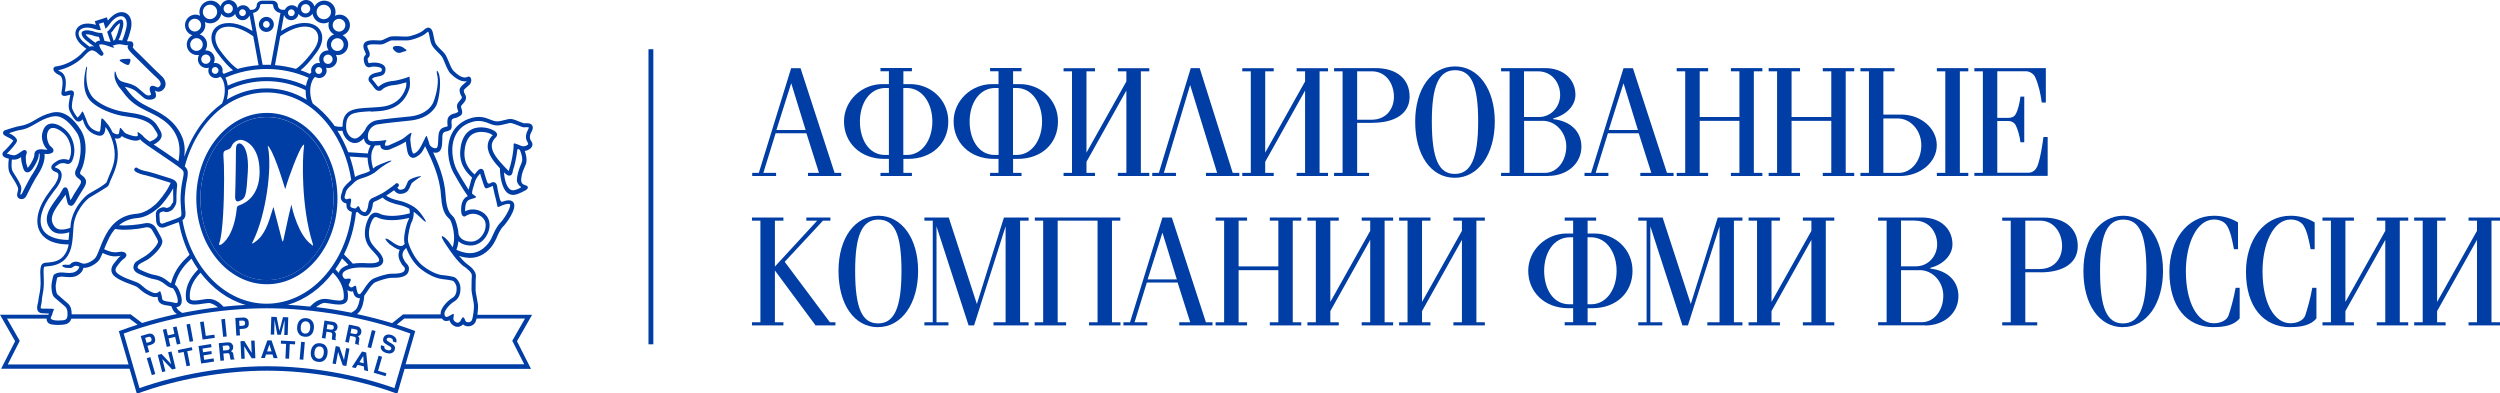 <?xml version="1.0" encoding="UTF-8"?> <svg xmlns="http://www.w3.org/2000/svg" width="305" height="48" viewBox="0 0 305 48" fill="none"><g clip-path="url(#clip0_1088_400)"><path d="M79.707 6.004H79.115V42.006H79.707V6.004Z" fill="#003DA5"></path><path d="M28.855 24.535C29 24.633 29.224 24.535 29.467 24.397C29.962 24.133 30.069 23.691 30.234 20.983C30.37 18.776 29.855 17.972 29.622 17.727C29.486 17.579 29.331 17.491 29.185 17.491C28.816 17.521 28.787 17.942 28.787 18.325C28.787 18.796 28.738 22.808 28.69 23.74C28.661 24.191 28.719 24.437 28.855 24.525" fill="#003DA5"></path><path d="M18.948 45.636L18.521 45.763L17.909 43.703L18.337 43.566L18.948 45.636Z" fill="#003DA5"></path><path d="M19.25 43.301L19.706 43.183L20.881 44.429L20.512 42.977L20.92 42.879L21.435 44.969L21.007 45.077L19.803 43.811L20.182 45.292L19.784 45.4L19.25 43.301Z" fill="#003DA5"></path><path d="M23.396 42.359L23.474 42.722L22.843 42.85L23.192 44.596L22.756 44.684L22.406 42.938L21.774 43.066L21.706 42.703L23.396 42.359Z" fill="#003DA5"></path><path d="M25.805 42.359L24.708 42.526L24.776 42.977L25.786 42.821L25.834 43.193L24.834 43.35L24.912 43.9L26.058 43.723L26.116 44.106L24.543 44.351L24.222 42.212L25.747 41.977L25.805 42.359Z" fill="#003DA5"></path><path d="M27.165 42.193L27.223 42.771L27.699 42.722C27.796 42.722 27.864 42.693 27.903 42.663C27.981 42.614 28.02 42.526 28.01 42.408C27.99 42.281 27.951 42.193 27.864 42.163C27.816 42.144 27.748 42.134 27.651 42.144L27.165 42.193ZM28.049 41.781C28.136 41.8 28.204 41.849 28.262 41.908C28.311 41.957 28.35 42.016 28.389 42.075C28.427 42.144 28.447 42.212 28.447 42.3C28.447 42.408 28.447 42.506 28.398 42.614C28.36 42.722 28.282 42.791 28.165 42.85C28.262 42.879 28.34 42.928 28.389 42.997C28.437 43.066 28.466 43.173 28.486 43.331L28.505 43.478C28.505 43.576 28.525 43.644 28.534 43.674C28.554 43.723 28.583 43.772 28.631 43.791V43.841L28.146 43.89C28.126 43.841 28.117 43.801 28.107 43.772C28.087 43.713 28.078 43.654 28.068 43.595L28.039 43.399C28.02 43.262 27.99 43.173 27.942 43.134C27.893 43.095 27.806 43.075 27.68 43.095L27.252 43.134L27.33 43.978L26.893 44.017L26.689 41.869L27.699 41.771C27.845 41.761 27.961 41.771 28.039 41.79L28.049 41.781Z" fill="#003DA5"></path><path d="M29.34 41.624L29.806 41.604L30.71 43.056L30.642 41.565L31.059 41.545L31.157 43.703L30.71 43.713L29.787 42.242L29.855 43.762L29.438 43.772L29.34 41.624Z" fill="#003DA5"></path><path d="M32.584 42.869H33.128L32.866 42.026L32.584 42.869ZM32.623 41.525H33.128L33.866 43.693H33.381L33.245 43.242H32.458L32.312 43.674H31.846L32.623 41.516V41.525Z" fill="#003DA5"></path><path d="M36.013 41.643L35.993 42.016L35.352 41.977L35.265 43.762L34.818 43.742L34.905 41.957L34.264 41.928L34.284 41.555L36.013 41.643Z" fill="#003DA5"></path><path d="M37.003 43.889L36.556 43.85L36.741 41.702L37.188 41.741L37.003 43.889Z" fill="#003DA5"></path><path d="M39.276 43.615C39.392 43.497 39.47 43.321 39.499 43.085C39.528 42.85 39.499 42.654 39.422 42.516C39.334 42.369 39.208 42.291 39.033 42.271C38.858 42.251 38.712 42.3 38.596 42.408C38.479 42.526 38.402 42.703 38.373 42.938C38.343 43.173 38.373 43.37 38.46 43.507C38.547 43.654 38.674 43.742 38.849 43.762C39.023 43.791 39.169 43.733 39.285 43.625M39.519 43.988C39.334 44.135 39.091 44.184 38.79 44.145C38.489 44.105 38.266 43.998 38.13 43.811C37.945 43.585 37.877 43.272 37.926 42.889C37.974 42.496 38.12 42.222 38.363 42.045C38.538 41.898 38.79 41.849 39.091 41.879C39.392 41.918 39.616 42.035 39.752 42.222C39.936 42.447 40.004 42.752 39.956 43.144C39.907 43.527 39.761 43.811 39.528 43.988H39.519Z" fill="#003DA5"></path><path d="M40.956 42.222L41.413 42.31L41.966 43.929L42.228 42.467L42.636 42.536L42.248 44.655L41.811 44.576L41.248 42.928L40.975 44.419L40.568 44.351L40.956 42.222Z" fill="#003DA5"></path><path d="M43.85 44.184L44.375 44.311L44.317 43.428L43.85 44.184ZM44.181 42.889L44.676 43.007L44.909 45.283L44.433 45.165L44.394 44.704L43.627 44.517L43.384 44.91L42.928 44.792L44.171 42.879L44.181 42.889Z" fill="#003DA5"></path><path d="M46.191 43.399L46.618 43.527L46.123 45.234L47.143 45.538L47.036 45.901L45.589 45.469L46.191 43.399Z" fill="#003DA5"></path><path d="M18.327 41.104C18.259 41.074 18.181 41.074 18.084 41.104L17.705 41.221L17.88 41.83L18.259 41.722C18.356 41.692 18.424 41.643 18.463 41.575C18.502 41.516 18.502 41.427 18.473 41.319C18.443 41.212 18.395 41.143 18.327 41.114M18.871 41.761C18.783 41.898 18.628 41.996 18.405 42.065L17.987 42.193L18.201 42.938L17.773 43.066L17.171 40.996L18.045 40.741C18.249 40.682 18.424 40.682 18.57 40.76C18.715 40.829 18.832 40.976 18.89 41.202C18.958 41.447 18.948 41.633 18.861 41.771L18.871 41.761Z" fill="#003DA5"></path><path d="M20.347 42.32L19.871 40.221L20.298 40.123L20.483 40.917L21.279 40.731L21.105 39.926L21.542 39.828L22.017 41.928L21.58 42.036L21.367 41.094L20.57 41.28L20.784 42.222L20.347 42.32Z" fill="#003DA5"></path><path d="M23.571 41.624L23.134 41.702L22.746 39.583L23.183 39.505L23.571 41.624Z" fill="#003DA5"></path><path d="M24.407 39.289L24.853 39.22L25.106 40.976L26.155 40.829L26.213 41.212L24.717 41.427L24.407 39.289Z" fill="#003DA5"></path><path d="M27.66 41.055L27.223 41.094L27 38.955L27.447 38.906L27.66 41.055Z" fill="#003DA5"></path><path d="M29.806 39.171C29.748 39.122 29.671 39.102 29.573 39.112L29.175 39.132L29.214 39.769L29.612 39.74C29.709 39.74 29.787 39.701 29.836 39.652C29.884 39.603 29.913 39.514 29.904 39.406C29.904 39.289 29.865 39.22 29.806 39.171ZM30.195 39.926C30.078 40.044 29.904 40.103 29.671 40.113L29.233 40.142L29.282 40.917L28.835 40.947L28.709 38.788L29.622 38.739C29.826 38.72 30.001 38.769 30.137 38.877C30.273 38.985 30.341 39.151 30.35 39.387C30.37 39.642 30.311 39.828 30.195 39.936V39.926Z" fill="#003DA5"></path><path d="M34.527 38.69L35.168 38.71L35.1 40.868H34.682L34.721 39.397C34.721 39.357 34.721 39.299 34.721 39.22C34.721 39.142 34.721 39.083 34.721 39.044L34.264 40.839H33.837L33.487 39.004C33.487 39.044 33.487 39.102 33.487 39.181C33.487 39.259 33.487 39.318 33.487 39.357L33.449 40.819H33.031L33.099 38.651L33.75 38.671L34.09 40.378L34.527 38.69Z" fill="#003DA5"></path><path d="M37.635 40.544C37.751 40.427 37.819 40.25 37.839 40.005C37.858 39.77 37.829 39.583 37.732 39.436C37.644 39.299 37.508 39.22 37.333 39.201C37.159 39.191 37.013 39.24 36.896 39.358C36.78 39.475 36.712 39.652 36.692 39.897C36.673 40.133 36.712 40.329 36.799 40.466C36.887 40.603 37.023 40.682 37.197 40.702C37.372 40.711 37.518 40.662 37.635 40.544ZM37.887 40.898C37.712 41.045 37.469 41.104 37.168 41.084C36.867 41.055 36.634 40.947 36.498 40.77C36.304 40.544 36.217 40.24 36.255 39.858C36.294 39.465 36.43 39.181 36.663 39.004C36.838 38.857 37.081 38.788 37.382 38.818C37.683 38.847 37.906 38.955 38.052 39.132C38.246 39.348 38.334 39.652 38.295 40.044C38.256 40.427 38.13 40.711 37.897 40.898H37.887Z" fill="#003DA5"></path><path d="M39.946 39.563L39.859 40.142L40.334 40.211C40.432 40.221 40.5 40.221 40.548 40.211C40.636 40.181 40.694 40.113 40.713 39.995C40.733 39.867 40.713 39.769 40.636 39.711C40.597 39.681 40.529 39.652 40.441 39.642L39.956 39.563M40.917 39.387C40.995 39.426 41.053 39.495 41.092 39.563C41.131 39.632 41.16 39.691 41.17 39.76C41.189 39.828 41.189 39.907 41.17 39.985C41.15 40.093 41.111 40.181 41.053 40.27C40.985 40.358 40.898 40.417 40.772 40.436C40.859 40.495 40.927 40.554 40.956 40.642C40.985 40.721 40.995 40.839 40.966 40.986L40.946 41.133C40.927 41.231 40.927 41.3 40.927 41.329C40.927 41.388 40.956 41.427 40.995 41.457V41.506L40.5 41.437C40.5 41.388 40.5 41.349 40.49 41.319C40.49 41.261 40.49 41.192 40.5 41.133L40.529 40.927C40.548 40.79 40.529 40.691 40.5 40.642C40.461 40.593 40.383 40.554 40.257 40.535L39.829 40.466L39.703 41.3L39.266 41.231L39.587 39.102L40.597 39.259C40.742 39.289 40.849 39.318 40.917 39.367V39.387Z" fill="#003DA5"></path><path d="M42.879 40.074L42.763 40.643L43.229 40.741C43.326 40.76 43.394 40.76 43.442 40.741C43.53 40.721 43.588 40.652 43.617 40.535C43.646 40.407 43.617 40.309 43.549 40.25C43.51 40.211 43.442 40.191 43.355 40.172L42.879 40.074ZM43.85 39.956C43.918 40.005 43.977 40.074 44.015 40.142C44.054 40.201 44.074 40.27 44.083 40.339C44.093 40.407 44.083 40.486 44.083 40.564C44.064 40.662 44.016 40.76 43.947 40.849C43.88 40.937 43.782 40.986 43.656 41.006C43.743 41.065 43.802 41.133 43.831 41.212C43.86 41.29 43.85 41.408 43.821 41.555L43.792 41.692C43.773 41.79 43.763 41.859 43.763 41.889C43.763 41.947 43.782 41.987 43.821 42.026V42.075L43.336 41.967C43.336 41.918 43.336 41.879 43.336 41.849C43.336 41.79 43.336 41.722 43.355 41.663L43.394 41.467C43.423 41.329 43.423 41.241 43.384 41.182C43.355 41.123 43.268 41.084 43.151 41.065L42.724 40.976L42.549 41.8L42.122 41.712L42.568 39.603L43.569 39.809C43.705 39.848 43.821 39.887 43.889 39.936L43.85 39.956Z" fill="#003DA5"></path><path d="M45.278 42.467L44.841 42.359L45.375 40.27L45.812 40.378L45.278 42.467Z" fill="#003DA5"></path><path d="M46.89 42.232C46.871 42.33 46.89 42.408 46.91 42.467C46.948 42.575 47.055 42.654 47.23 42.703C47.327 42.732 47.415 42.742 47.483 42.742C47.609 42.742 47.696 42.673 47.735 42.556C47.755 42.487 47.735 42.428 47.696 42.369C47.648 42.31 47.57 42.251 47.444 42.193L47.24 42.075C47.046 41.957 46.91 41.869 46.842 41.781C46.735 41.643 46.706 41.476 46.764 41.27C46.822 41.084 46.939 40.947 47.104 40.868C47.279 40.79 47.492 40.79 47.755 40.868C47.968 40.937 48.133 41.055 48.26 41.212C48.376 41.378 48.405 41.565 48.347 41.79L47.929 41.663C47.959 41.535 47.929 41.427 47.852 41.349C47.793 41.3 47.716 41.251 47.619 41.221C47.502 41.182 47.415 41.182 47.337 41.212C47.259 41.241 47.211 41.29 47.181 41.368C47.152 41.447 47.181 41.506 47.23 41.565C47.269 41.604 47.347 41.653 47.473 41.731L47.803 41.928C47.949 42.016 48.046 42.094 48.104 42.183C48.201 42.32 48.211 42.477 48.163 42.663C48.104 42.85 47.988 42.987 47.803 43.066C47.619 43.144 47.395 43.144 47.133 43.066C46.861 42.987 46.676 42.86 46.56 42.693C46.443 42.526 46.424 42.33 46.482 42.114L46.89 42.242" fill="#003DA5"></path><path d="M32.565 14.274C37.042 14.274 40.684 18.737 40.684 24.221C40.684 29.704 37.042 34.168 32.565 34.168C28.088 34.168 24.455 29.704 24.455 24.221C24.455 18.737 28.097 14.274 32.565 14.274ZM32.565 34.678C37.314 34.678 41.17 29.989 41.17 24.231C41.17 18.472 37.314 13.773 32.565 13.773C27.816 13.773 23.95 18.462 23.95 24.231C23.95 29.999 27.816 34.678 32.565 34.678Z" fill="#003DA5"></path><path d="M32.565 34.178C37.042 34.178 40.684 29.714 40.684 24.23C40.684 18.747 37.042 14.283 32.565 14.283C28.087 14.283 24.455 18.747 24.455 24.23C24.455 29.714 28.097 34.178 32.565 34.178ZM32.691 18.031C32.662 17.893 32.672 17.844 32.701 17.834C32.739 17.815 32.778 17.864 32.856 18.001L32.895 18.06C33.653 19.188 34.75 22.926 34.76 22.955C34.779 23.024 34.789 23.044 34.798 23.053C34.808 23.034 34.828 22.985 34.837 22.955C35.226 21.552 36.382 18.541 36.828 17.893C36.984 17.677 37.032 17.638 37.071 17.658C37.12 17.677 37.11 17.756 37.081 17.874V17.942C36.887 19.218 36.712 25.162 38.149 29.704C38.208 29.881 38.198 29.93 38.169 29.95C38.12 29.969 38.062 29.91 38.004 29.852C38.004 29.852 37.984 29.832 38.004 29.832C36.42 28.763 35.614 25.388 35.585 25.123C35.585 25.006 35.546 24.976 35.546 24.976L35.537 24.996C35.41 25.427 35.041 27.134 34.798 28.262C34.692 28.792 34.604 29.165 34.585 29.233L34.556 29.341C34.536 29.42 34.536 29.449 34.497 29.459C34.459 29.459 34.449 29.43 34.391 29.243C34.332 29.057 34.012 27.811 33.759 26.801C33.584 26.094 33.429 25.486 33.4 25.408C33.371 25.319 33.351 25.28 33.351 25.27C33.351 25.28 33.332 25.31 33.332 25.31L33.138 25.937C32.759 27.174 32.293 28.714 31.127 29.508C30.846 29.724 30.797 29.714 30.768 29.695C30.729 29.655 30.768 29.577 30.865 29.439C32.477 26.173 33.186 20.522 32.71 18.031H32.691ZM26.961 29.832C26.864 29.891 26.796 29.91 26.757 29.871C26.728 29.852 26.728 29.822 26.728 29.783C26.728 29.724 26.757 29.655 26.767 29.636C27.194 28.38 27.34 24.554 27.34 21.807C27.34 20.62 27.31 19.63 27.262 19.139C27.262 19.031 27.252 18.933 27.252 18.855C27.252 18.472 27.369 18.413 27.611 18.315H27.631C27.864 18.237 28.097 18.148 28.214 17.933C28.427 17.295 29.029 17.059 29.369 17.059C29.855 17.059 31.671 17.717 31.671 20.954C31.671 23.034 30.787 24.485 29.175 25.055L29.127 25.074C28.903 25.162 28.884 25.359 28.874 25.525V25.574C28.524 28.625 27.349 29.606 26.99 29.832H26.961Z" fill="#003DA5"></path><path d="M33.41 2.982C33.41 2.472 33.002 2.06 32.497 2.06C31.992 2.06 31.584 2.472 31.584 2.982C31.584 3.492 31.992 3.895 32.497 3.895C33.002 3.895 33.41 3.482 33.41 2.982ZM32.089 2.982C32.089 2.757 32.273 2.56 32.497 2.56C32.72 2.56 32.905 2.747 32.905 2.982C32.905 3.218 32.72 3.394 32.497 3.394C32.273 3.394 32.089 3.208 32.089 2.982Z" fill="#003DA5"></path><path d="M64.644 16.726C64.644 16.54 64.702 16.343 64.79 16.177C64.897 16.01 65.003 15.784 65.003 15.568C65.003 15.48 64.984 15.392 64.935 15.313C64.76 15.009 64.362 15.029 64.071 15.039H63.896C63.819 15.019 63.614 14.941 63.42 14.862C63.071 14.715 62.663 14.548 62.391 14.519C62.158 14.489 61.876 14.558 61.546 14.646C61.206 14.735 60.817 14.842 60.507 14.803C60.225 14.764 59.837 14.607 59.497 14.47C58.545 14.097 57.68 14.303 57.078 14.538C56.204 14.892 55.544 15.48 55.136 16.275C54.339 17.834 54.67 19.855 55.32 21.072C55.592 21.572 56.534 23.191 57.039 23.877C57.049 23.897 57.069 23.917 57.088 23.926H57.069C56.359 24.221 56.253 25.074 56.253 25.555C56.253 25.722 56.262 25.849 56.272 25.888C56.301 26.153 56.389 26.32 56.534 26.389C56.632 26.428 56.738 26.418 56.826 26.349C56.826 26.349 57.253 26.036 57.846 26.085C58.331 26.124 59.254 26.487 59.254 27.487C59.254 28.429 58.486 29.479 57.467 29.479C56.583 29.479 56.068 29.047 55.942 28.567C55.864 27.615 55.553 26.801 55.408 26.575C55.349 26.477 55.262 26.398 55.175 26.31C54.893 26.036 54.466 25.614 54.359 23.789C54.242 21.768 53.436 19.846 52.844 18.6C52.97 18.629 53.096 18.639 53.242 18.629C53.912 18.541 53.931 17.785 53.961 17.059V16.697C53.999 16.137 54.174 16.098 54.475 16.029L54.65 15.98C55.029 15.863 55.107 15.686 55.107 15.382C55.107 15.284 55.107 15.186 55.087 15.068V14.892C55.087 14.892 55.078 14.852 55.078 14.833C55.078 14.548 55.243 14.45 55.534 14.391H55.592C55.777 14.332 55.864 14.283 56.039 14.185L56.117 14.146C56.321 14.028 56.389 13.861 56.389 13.685C56.389 13.508 56.33 13.341 56.292 13.224V13.194C56.262 13.126 56.243 13.077 56.243 13.028C56.243 12.93 56.301 12.841 56.525 12.606C56.777 12.341 56.855 12.105 56.855 11.919C56.855 11.713 56.767 11.576 56.719 11.497V11.478C56.651 11.38 56.593 11.252 56.573 11.036C56.593 10.928 56.874 10.693 57.01 10.575L57.302 10.31C57.428 10.163 57.496 9.967 57.496 9.79C57.496 9.663 57.457 9.535 57.399 9.457C57.302 9.339 57.136 9.31 57.01 9.388H57.03C56.476 9.653 55.835 9.133 55.33 8.652C55.126 8.456 54.922 7.956 54.738 7.514C54.572 7.122 54.437 6.779 54.271 6.573C54.136 6.396 53.961 6.22 53.786 6.053C53.553 5.827 53.31 5.582 53.164 5.337C53.038 5.121 52.97 4.777 52.912 4.464C52.853 4.14 52.795 3.836 52.669 3.63C52.552 3.433 52.397 3.384 52.29 3.375C51.999 3.355 51.756 3.61 51.707 3.659C51.348 4.032 50.076 4.454 49.726 4.454H49.105C48.629 4.424 48.094 4.414 47.823 4.434C47.551 4.454 47.279 4.591 47.017 4.719C46.842 4.807 46.657 4.905 46.521 4.925C46.385 4.954 46.21 4.934 46.016 4.925C45.725 4.905 45.356 4.885 44.967 4.964C44.695 5.023 44.501 5.15 44.404 5.327C44.248 5.621 44.375 5.955 44.443 6.112L44.511 6.259C44.618 6.484 44.676 6.632 44.608 6.69C44.258 6.994 44.394 7.485 44.443 7.642C44.491 7.819 44.579 8.054 44.802 8.162C44.928 8.231 45.084 8.231 45.259 8.162H45.239C45.56 8.083 46.259 8.113 46.511 8.319C46.579 8.378 46.589 8.417 46.589 8.456C46.579 8.721 46.55 8.741 46.123 8.829L45.734 8.917C45.249 9.045 45.064 9.29 44.996 9.467C44.938 9.624 44.948 9.81 45.026 9.918L45.132 10.055C45.239 10.183 45.424 10.389 45.647 10.703C45.87 11.026 46.103 11.085 46.249 11.085C46.443 11.085 46.599 10.977 46.686 10.86C47.182 10.487 47.725 10.408 48.094 10.379C48.405 10.359 49.114 10.183 49.571 10.045C49.571 10.094 49.571 10.143 49.571 10.193C49.571 10.379 49.561 10.556 49.522 10.663L49.503 10.722C49.037 12.145 47.949 12.939 46.288 13.057L45.249 13.126C43.18 13.234 41.791 13.312 41.791 15.46C41.461 15.49 41.15 15.46 40.869 15.382H40.83C40.752 15.254 40.665 15.146 40.587 15.039C39.859 14.087 39.043 13.283 38.159 12.635C37.596 11.38 37.839 9.859 38.45 9.378C38.586 9.467 38.751 9.525 38.936 9.525C39.431 9.525 39.849 9.113 39.849 8.613C39.849 8.486 39.82 8.368 39.781 8.26C39.868 8.28 39.965 8.299 40.063 8.299C40.645 8.299 41.121 7.819 41.121 7.23C41.121 7.034 41.073 6.857 40.985 6.7C41.053 6.71 41.131 6.72 41.209 6.72C41.908 6.72 42.481 6.151 42.481 5.435C42.481 4.944 42.199 4.513 41.791 4.297C42.316 4.14 42.695 3.649 42.695 3.071C42.695 2.364 42.121 1.785 41.432 1.785C41.228 1.785 41.034 1.834 40.859 1.923C40.907 1.776 40.937 1.628 40.937 1.462C40.937 0.697 40.325 0.078 39.557 0.078C39.043 0.078 38.596 0.373 38.363 0.795C38.237 0.343 37.829 0 37.343 0C36.799 0 36.343 0.422 36.285 0.961C36.119 0.765 35.877 0.638 35.595 0.638C35.226 0.638 34.896 0.873 34.76 1.197H34.517C33.992 1.197 33.895 0.775 33.895 0.657C33.895 0.314 33.594 0.078 33.157 0.078H32.06C31.623 0.078 31.322 0.314 31.322 0.657C31.322 0.775 31.215 1.197 30.7 1.197H30.496C30.36 0.873 30.04 0.638 29.661 0.638C29.389 0.638 29.136 0.755 28.971 0.961C28.913 0.422 28.466 0 27.922 0C27.437 0 27.029 0.334 26.903 0.795C26.669 0.373 26.223 0.078 25.708 0.078C24.951 0.078 24.329 0.706 24.329 1.462C24.329 1.628 24.358 1.785 24.407 1.923C24.232 1.834 24.047 1.785 23.843 1.785C23.144 1.785 22.571 2.364 22.571 3.071C22.571 3.649 22.95 4.14 23.474 4.297C23.066 4.513 22.785 4.944 22.785 5.435C22.785 6.141 23.358 6.72 24.057 6.72C24.135 6.72 24.203 6.72 24.28 6.7C24.193 6.857 24.144 7.034 24.144 7.23C24.144 7.819 24.62 8.299 25.203 8.299C25.3 8.299 25.397 8.28 25.485 8.26C25.446 8.368 25.417 8.486 25.417 8.613C25.417 9.123 25.825 9.525 26.33 9.525C26.524 9.525 26.708 9.467 26.864 9.349C27.505 9.839 27.621 11.419 27.097 12.616C26.194 13.263 25.358 14.077 24.63 15.048C23.717 16.255 22.989 17.648 22.484 19.139C22.6 18.217 22.513 17.413 22.221 16.716C21.299 14.509 19.356 13.675 18.055 13.018L17.385 12.665C16.336 12.056 15.831 11.38 15.491 10.928L15.258 10.624C15.258 10.624 15.238 10.595 15.229 10.585C15.258 10.585 15.287 10.604 15.306 10.604C15.685 10.663 16.258 10.869 16.559 11.105L16.967 11.448C17.317 11.752 17.55 11.948 17.676 12.027C18.035 12.233 18.638 12.194 18.89 11.978C19.007 11.88 19.036 11.752 19.036 11.625C19.036 11.448 18.977 11.291 18.948 11.203C18.929 11.144 18.91 11.095 18.9 11.046C18.919 11.046 18.929 11.066 18.948 11.075L19.162 11.164C19.541 11.272 19.9 11.017 20.085 10.712C20.298 10.35 20.259 9.731 19.657 9.221C19.347 8.956 18.473 8.083 17.764 7.377C17.2 6.818 16.763 6.376 16.617 6.259C16.491 6.151 16.277 5.906 16.19 5.778C16.268 5.582 16.316 5.346 16.19 5.18C16.054 5.003 15.831 5.032 15.714 5.042H15.646H15.617C15.598 5.042 15.578 5.042 15.549 5.023H15.53C15.53 5.023 15.51 5.023 15.491 5.023C15.636 4.699 15.792 4.228 15.957 3.581C16.132 2.865 16.035 2.227 15.675 1.834C15.423 1.56 15.054 1.432 14.646 1.491C14.005 1.599 13.5 2.099 13.16 2.511L13.034 2.109L12.781 2.197L11.567 2.59L11.703 3.031C11.188 2.884 10.45 2.757 9.848 3.061C9.489 3.247 9.256 3.561 9.207 3.944C9.149 4.473 9.43 5.042 9.994 5.523C10.198 5.7 10.382 5.847 10.547 5.955C10.508 5.984 10.489 6.004 10.46 6.023C10.285 6.17 10.13 6.337 9.984 6.484L9.8 6.681C8.955 7.446 7.857 7.985 6.798 8.113C6.663 8.123 6.546 8.231 6.517 8.378C6.478 8.643 6.75 8.947 7.197 9.143C7.643 9.339 7.741 9.937 7.517 11.144V11.193C7.488 11.301 7.449 11.478 7.585 11.615C7.741 11.752 7.954 11.723 8.352 11.615L8.43 11.595C8.479 11.585 8.537 11.566 8.586 11.556C8.566 11.615 8.547 11.713 8.537 11.772L8.518 11.89L8.498 12.007C8.45 12.282 8.382 12.625 8.382 12.939C8.382 13.116 8.401 13.293 8.459 13.44C8.615 13.822 8.984 14.43 9.197 14.646C9.333 14.774 9.469 14.842 9.615 14.833C9.829 14.823 9.974 14.666 10.072 14.558C10.072 14.558 10.072 14.558 10.072 14.548C10.101 14.607 10.13 14.685 10.178 14.813V14.833C10.334 15.254 10.635 16.137 11.81 16.491C12.024 16.559 12.266 16.608 12.49 16.491C12.645 16.402 12.752 16.235 12.81 15.99C12.839 15.863 12.849 15.735 12.859 15.598C12.859 15.568 12.859 15.529 12.859 15.49C12.878 15.519 12.898 15.539 12.927 15.568C13.354 16.147 13.995 17.452 13.995 18.864C13.995 19.227 13.947 19.61 13.85 19.983C13.694 20.581 13.49 21.023 13.325 21.415C13.199 21.7 13.111 21.974 13.005 22.239C12.645 22.622 11.79 23.093 11.227 23.416L10.878 23.613C10.334 23.926 8.702 25.545 8.595 27.674C8.595 27.713 8.595 27.752 8.595 27.791C7.634 28.125 7.002 28.076 6.663 27.644C5.934 26.732 6.488 25.82 7.284 24.731L7.537 24.387L7.779 24.054C7.779 24.054 8.003 23.779 8.013 23.75C8.022 23.809 8.032 23.868 8.042 23.936L8.139 24.368L8.226 24.711C8.284 25.006 8.479 25.074 8.566 25.084C8.683 25.094 8.867 25.29 9.363 24.358C9.469 24.162 9.664 23.819 9.897 23.465L10.266 22.867C10.654 22.22 10.567 21.778 9.945 21.356C9.702 21.189 9.722 21.101 9.926 20.679L9.994 20.552C10.188 20.159 10.984 17.609 9.829 15.814C9.023 14.558 7.877 13.381 6.342 13.744C5.458 13.95 4.875 14.283 4.312 14.617C3.759 14.941 3.234 15.245 2.467 15.362C1.981 15.431 0.796 15.833 0.748 15.843C0.592 15.892 0.379 15.971 0.369 16.196C0.369 16.196 0.369 16.206 0.369 16.216C0.369 16.461 0.641 16.589 0.971 16.746C1.369 16.932 1.535 17.069 1.622 17.167C1.437 17.462 0.69 18.286 0.534 18.403C0.388 18.492 0.301 18.639 0.301 18.786C0.301 18.816 0.301 18.835 0.301 18.855C0.35 19.11 0.602 19.267 1.068 19.355V19.433C1.01 19.953 0.932 20.748 1.272 21.268L1.34 21.376C1.612 21.808 2.185 22.7 2.214 23.014C2.214 23.122 2.195 23.25 2.156 23.387C2.098 23.613 2.04 23.848 2.156 24.054C2.205 24.123 2.292 24.221 2.467 24.27C3.001 24.397 3.205 23.956 3.36 23.613L3.458 23.426C3.671 22.985 3.972 22.386 4.332 21.768L4.565 21.405C4.992 20.768 5.555 19.669 5.429 18.776C5.516 18.776 5.584 18.776 5.614 18.776C5.711 18.796 5.818 18.806 5.924 18.776L6.022 18.757C6.206 18.717 6.459 18.668 6.517 18.433C6.575 18.197 6.371 18.001 6.167 17.844C5.905 17.638 5.623 16.804 5.769 16.265C5.876 15.873 6.06 15.657 6.332 15.617C6.896 15.519 7.76 16.118 8.168 16.716C8.518 17.236 8.673 17.864 8.673 18.384C8.673 18.57 8.654 18.737 8.624 18.884C8.498 19.463 8.391 19.512 8.382 19.512C8.362 19.512 8.284 19.492 8.236 19.483L8.051 19.433C7.653 19.365 7.187 19.463 6.876 19.698L6.779 19.767C6.546 19.924 6.216 20.15 6.264 20.483C6.303 20.777 6.624 20.925 6.857 21.003C7.041 21.072 7.09 21.17 7.109 21.248C7.216 21.631 6.847 22.327 6.565 22.69L6.42 22.867L6.07 23.338C4.662 25.153 4.215 26.919 4.817 28.164C5.186 28.92 6.099 29.812 8.382 29.822C8.284 30.323 8.148 30.656 7.945 30.98C7.391 31.882 6.439 31.971 5.934 32.02L5.769 32.039H5.643C5.497 32.059 5.283 32.069 5.128 32.245C4.934 32.471 4.875 32.903 4.934 33.776C5.011 34.943 4.875 35.581 4.778 36.042C4.74 36.228 4.701 36.424 4.691 36.581C4.691 36.689 4.652 36.856 4.613 36.993C4.574 37.18 4.526 37.366 4.526 37.552C4.526 37.7 4.555 37.837 4.633 37.955C4.73 38.102 4.885 38.19 5.089 38.21L5.614 38.239C5.72 38.239 5.866 38.239 5.954 38.259V38.278C5.934 38.318 5.924 38.357 5.915 38.396H0C0 38.396 1.719 41.408 1.845 41.623C1.729 41.849 0.136 44.988 0.136 44.988H15.811L16.695 48.039C21.541 46.254 27.32 45.224 32.565 45.224H32.594C37.839 45.224 43.627 46.244 48.473 48.039L49.357 44.998H64.78C64.78 44.998 63.187 41.859 63.071 41.633C63.187 41.417 64.916 38.406 64.916 38.406H58.244C58.312 37.906 58.341 37.395 58.312 37.17C58.292 36.983 58.234 36.66 58.166 36.316C58.098 35.973 58.02 35.541 58.02 35.424C58.02 35.08 58.02 34.021 58.059 33.785C58.137 33.079 57.399 32.52 57.039 32.255L56.923 32.167C56.593 31.902 56.282 31.559 56 31.215C56.894 31.529 58.535 31.833 59.934 30.136C60.312 29.675 60.575 29.057 60.73 28.684L60.759 28.625C60.895 28.292 61.255 27.742 61.361 27.654C61.701 27.35 63.109 25.486 62.663 24.731C62.362 24.221 61.546 24.515 61.284 24.613C61.138 24.662 61.06 24.564 60.953 24.172C60.866 23.848 60.681 23.014 60.672 22.887V22.857C60.652 22.71 60.623 22.396 60.38 22.268C60.225 22.19 60.04 22.21 59.846 22.337C59.749 22.396 59.662 22.416 59.603 22.396C59.526 22.367 59.458 22.278 59.429 22.2C59.361 22.033 59.244 21.631 59.166 21.386L59.108 21.199L59.079 21.072C59.04 20.905 58.992 20.669 58.768 20.611C58.554 20.552 58.37 20.719 58.215 20.895C58.098 21.023 57.991 21.16 57.894 21.288C56.457 19.993 56.622 18.776 56.719 18.05C56.865 17.158 57.224 16.559 57.797 16.285C58.632 15.873 59.671 16.235 59.798 16.304L59.914 16.373C59.972 16.402 60.079 16.451 60.128 16.491C60.108 16.51 60.089 16.53 60.05 16.559L60.021 16.579L60.002 16.598C59.642 17.001 59.497 17.413 59.497 17.834C59.497 18.855 60.351 19.855 60.992 20.542C60.992 21.484 61.216 22.896 61.837 23.475C62.08 23.701 62.401 23.809 62.721 23.77C63.265 23.72 64.022 23.25 64.158 23.191C64.294 23.132 64.683 22.739 64.052 22.582C63.43 22.416 63.595 21.857 63.624 21.562C63.663 21.189 63.848 20.728 64.12 20.12C64.207 19.934 64.236 19.718 64.236 19.512C64.236 19.11 64.129 18.707 64.013 18.413C64.11 18.413 64.217 18.384 64.333 18.335C64.654 18.217 64.867 18.021 64.935 17.776C64.955 17.727 64.955 17.668 64.955 17.619C64.955 17.462 64.897 17.305 64.77 17.158C64.693 17.059 64.654 16.922 64.654 16.785L64.644 16.726ZM45.22 13.626L46.269 13.557C47.56 13.459 49.25 12.92 49.92 10.879L49.94 10.82C50.076 10.428 49.998 9.741 49.988 9.663L49.95 9.339L49.648 9.457C49.338 9.584 48.318 9.849 48.007 9.869C47.755 9.888 46.997 9.947 46.327 10.457L46.288 10.487L46.259 10.526C46.259 10.526 46.21 10.575 46.181 10.575C46.142 10.575 46.074 10.536 45.987 10.408C45.754 10.085 45.56 9.849 45.443 9.722C45.443 9.722 45.414 9.692 45.395 9.663C45.395 9.604 45.472 9.476 45.802 9.398L46.162 9.319C46.579 9.241 47.007 9.153 47.036 8.476V8.456C47.036 8.25 46.949 8.074 46.774 7.936C46.337 7.583 45.443 7.593 45.064 7.701C45.026 7.711 45.006 7.711 44.996 7.711C44.996 7.711 44.948 7.671 44.899 7.495C44.86 7.377 44.851 7.289 44.851 7.22C44.851 7.112 44.889 7.083 44.909 7.073C45.064 6.936 45.113 6.779 45.113 6.622C45.113 6.396 45.006 6.18 44.938 6.043L44.889 5.925C44.86 5.857 44.812 5.729 44.812 5.631C44.812 5.601 44.812 5.582 44.822 5.562C44.851 5.513 44.928 5.474 45.045 5.454C45.375 5.386 45.686 5.405 45.968 5.415C46.191 5.425 46.395 5.445 46.579 5.415C46.793 5.376 47.017 5.268 47.23 5.15C47.444 5.042 47.667 4.925 47.832 4.925C48.085 4.915 48.629 4.925 49.075 4.925H49.716C50.154 4.934 51.572 4.473 52.057 3.983C52.115 3.924 52.193 3.865 52.232 3.865L52.242 3.875C52.319 3.993 52.368 4.267 52.416 4.532C52.484 4.885 52.552 5.278 52.727 5.562C52.912 5.876 53.174 6.131 53.426 6.386C53.592 6.543 53.747 6.7 53.873 6.857C53.99 7.004 54.136 7.348 54.271 7.681C54.485 8.191 54.699 8.721 54.98 8.986C55.311 9.3 56.117 10.075 56.952 9.898C56.952 9.908 56.942 9.928 56.923 9.947L56.68 10.163C56.379 10.418 56.068 10.683 56.068 10.997V11.026C56.097 11.36 56.194 11.566 56.272 11.693L56.292 11.723C56.292 11.723 56.35 11.811 56.35 11.87C56.35 11.948 56.301 12.056 56.165 12.204C55.845 12.537 55.748 12.743 55.748 12.959C55.748 13.067 55.777 13.175 55.816 13.293V13.332C55.855 13.41 55.903 13.557 55.903 13.626C55.903 13.636 55.903 13.646 55.903 13.646H55.893L55.816 13.695C55.651 13.783 55.612 13.812 55.485 13.842H55.437C54.874 13.979 54.582 14.293 54.582 14.784C54.582 14.813 54.582 14.842 54.582 14.872V15.048C54.602 15.156 54.611 15.274 54.611 15.343C54.611 15.372 54.611 15.392 54.611 15.402C54.602 15.402 54.572 15.421 54.505 15.441L54.368 15.48C54.038 15.559 53.533 15.676 53.485 16.618L53.465 16.991C53.446 17.707 53.407 18.05 53.184 18.08C52.766 18.129 52.465 17.766 52.416 17.668C52.378 17.57 52.3 17.256 52.28 17.216C51.97 16.255 52.077 16.481 51.62 17.334C51.552 17.452 51.484 17.609 51.387 17.795C51.028 18.462 50.804 18.56 50.649 18.668L50.542 18.727C50.542 18.727 50.455 18.747 50.435 18.727C50.377 18.707 50.309 18.6 50.251 18.374C50.163 18.001 50.086 17.501 50.056 17.04C50.027 16.363 50.736 15.657 49.299 16.814C49.299 16.814 49.114 16.932 49.017 17.001C48.823 17.118 47.735 17.609 47.424 17.736C47.318 17.785 46.949 17.805 46.949 17.717C46.949 17.707 46.949 17.668 46.968 17.599C46.968 17.579 46.968 17.57 46.968 17.56C47.143 16.952 47.415 17.079 46.424 17.177L45.948 17.207H45.802C45.55 17.236 45.2 17.265 45.026 17.108C44.928 17.03 44.88 16.883 44.88 16.677C44.86 15.755 45.54 15.284 45.997 15.186C46.599 15.068 48.949 14.813 49.988 14.715C50.843 14.636 52.387 14.313 53.203 12.92C53.495 12.419 53.864 10.35 53.592 9.153C53.504 8.77 53.116 8.172 53.358 9.261C53.601 10.31 53.028 12.233 52.776 12.665C52.077 13.861 50.707 14.146 49.95 14.215C48.93 14.303 46.55 14.558 45.909 14.685C45.356 14.803 44.792 15.215 44.54 15.853C44.316 16.177 43.792 16.912 43.287 16.902C42.695 16.893 42.228 16.167 42.228 15.568C42.18 13.754 43.064 13.704 45.21 13.577L45.22 13.626ZM41.782 15.971C41.927 16.716 42.52 17.432 43.277 17.452C43.705 17.452 44.074 17.216 44.404 16.873C44.433 17.148 44.53 17.364 44.705 17.511C44.851 17.648 45.035 17.717 45.22 17.746C45.084 17.991 44.938 18.296 44.88 18.727L42.481 18.57C42.121 17.648 41.684 16.765 41.17 15.951C41.364 15.971 41.558 15.98 41.772 15.951L41.782 15.971ZM45.142 20.856C44.919 20.974 44.666 21.091 44.443 21.15C44.181 21.238 43.705 21.346 43.306 21.592C43.161 20.748 42.947 19.914 42.665 19.1L44.851 19.237C44.851 19.669 44.938 20.199 45.132 20.846L45.142 20.856ZM38.887 9.025C38.664 9.025 38.47 8.839 38.47 8.603C38.47 8.368 38.654 8.181 38.887 8.181C39.12 8.181 39.305 8.368 39.305 8.603C39.305 8.839 39.12 9.025 38.887 9.025ZM40.014 7.799C39.703 7.799 39.451 7.544 39.451 7.23C39.451 6.916 39.703 6.661 40.014 6.661C40.325 6.661 40.577 6.916 40.577 7.23C40.577 7.544 40.325 7.799 40.014 7.799ZM41.927 5.445C41.927 5.876 41.578 6.22 41.16 6.22C40.742 6.22 40.383 5.866 40.383 5.445C40.383 5.023 40.733 4.66 41.16 4.66C41.587 4.66 41.927 5.013 41.927 5.445ZM41.364 2.296C41.791 2.296 42.131 2.649 42.131 3.071C42.131 3.492 41.782 3.855 41.364 3.855C40.946 3.855 40.587 3.502 40.587 3.071C40.587 2.639 40.937 2.296 41.364 2.296ZM39.499 0.579C39.985 0.579 40.383 0.981 40.383 1.462C40.383 1.942 39.985 2.345 39.499 2.345C39.014 2.345 38.625 1.952 38.625 1.462C38.625 0.971 39.014 0.579 39.499 0.579ZM37.285 0.5C37.596 0.5 37.848 0.755 37.848 1.069C37.848 1.383 37.596 1.638 37.285 1.638C36.974 1.638 36.722 1.383 36.722 1.069C36.722 0.755 36.974 0.5 37.285 0.5ZM35.537 1.138C35.77 1.138 35.954 1.324 35.954 1.56C35.954 1.795 35.77 1.972 35.537 1.972C35.304 1.972 35.129 1.785 35.129 1.56C35.129 1.334 35.313 1.138 35.537 1.138ZM34.672 1.874H34.682C34.808 2.217 35.139 2.462 35.527 2.462C35.974 2.462 36.352 2.129 36.42 1.697C36.615 1.952 36.916 2.129 37.266 2.129C37.615 2.129 37.936 1.952 38.13 1.677C38.237 2.335 38.8 2.845 39.48 2.845C39.713 2.845 39.936 2.786 40.131 2.678C40.092 2.796 40.072 2.923 40.072 3.061C40.072 3.561 40.354 3.983 40.762 4.199C40.247 4.356 39.868 4.846 39.868 5.425C39.868 5.69 39.946 5.945 40.092 6.151C40.063 6.151 40.024 6.151 39.995 6.151C39.412 6.151 38.936 6.632 38.936 7.22C38.936 7.397 38.975 7.554 39.053 7.701C38.994 7.691 38.936 7.681 38.868 7.681C38.373 7.681 37.955 8.093 37.955 8.594C37.955 8.672 37.965 8.76 37.984 8.829C37.936 8.878 37.858 8.956 37.8 9.015C37.431 8.849 37.052 8.701 36.673 8.574L36.693 8.544C37.12 8.231 37.8 7.534 38.664 6.347C39.334 5.425 39.499 4.483 39.111 3.777C38.839 3.257 38.295 2.923 37.596 2.825C36.314 2.658 35.041 3.316 34.294 3.777L34.643 1.854L34.672 1.874ZM37.334 10.477C35.818 9.771 34.206 9.408 32.526 9.408C30.846 9.408 29.282 9.761 27.786 10.448C27.738 10.085 27.631 9.751 27.495 9.476C29.098 8.77 30.788 8.417 32.545 8.417C34.303 8.417 36.032 8.78 37.654 9.496C37.499 9.78 37.382 10.114 37.334 10.477ZM37.411 12.174C35.916 11.262 34.255 10.781 32.526 10.781C30.797 10.781 29.156 11.252 27.68 12.145C27.777 11.752 27.835 11.35 27.825 10.967C29.302 10.261 30.885 9.898 32.526 9.898C34.167 9.898 35.789 10.271 37.285 10.997C37.285 11.38 37.314 11.782 37.411 12.164V12.174ZM28.962 8.397C28.69 8.24 27.903 7.593 26.844 6.141C26.271 5.346 26.116 4.552 26.417 3.973C26.621 3.59 27.019 3.345 27.553 3.277C28.913 3.1 30.341 4.032 30.894 4.414L31.545 7.956C30.671 8.025 29.807 8.172 28.962 8.417H28.952L28.962 8.397ZM33.546 7.946L34.196 4.405C34.76 4.032 36.187 3.09 37.537 3.267C38.062 3.335 38.47 3.581 38.674 3.963C38.984 4.542 38.829 5.327 38.246 6.131C37.188 7.583 36.401 8.231 36.129 8.387V8.407C35.275 8.172 34.41 8.015 33.536 7.946H33.546ZM31.749 0.647C31.749 0.52 31.895 0.5 31.992 0.5H33.089C33.177 0.5 33.332 0.52 33.332 0.647C33.332 1.001 33.614 1.491 34.216 1.589L33.05 7.907C32.876 7.907 32.711 7.907 32.536 7.907C32.361 7.907 32.206 7.907 32.04 7.907L30.875 1.579C31.467 1.471 31.73 0.991 31.73 0.638L31.749 0.647ZM29.583 1.128C29.816 1.128 30.001 1.315 30.001 1.55C30.001 1.785 29.816 1.962 29.583 1.962C29.35 1.962 29.175 1.776 29.175 1.55C29.175 1.324 29.36 1.128 29.583 1.128ZM27.845 0.49C28.155 0.49 28.408 0.746 28.408 1.059C28.408 1.373 28.155 1.628 27.845 1.628C27.534 1.628 27.281 1.373 27.281 1.059C27.281 0.746 27.534 0.49 27.845 0.49ZM25.621 0.569C26.106 0.569 26.495 0.971 26.495 1.452C26.495 1.933 26.096 2.335 25.621 2.335C25.145 2.335 24.747 1.942 24.747 1.452C24.747 0.961 25.135 0.569 25.621 0.569ZM22.989 3.061C22.989 2.629 23.338 2.286 23.766 2.286C24.193 2.286 24.533 2.639 24.533 3.061C24.533 3.483 24.183 3.845 23.766 3.845C23.348 3.845 22.989 3.492 22.989 3.061ZM23.97 6.21C23.542 6.21 23.202 5.857 23.202 5.435C23.202 5.013 23.552 4.65 23.97 4.65C24.387 4.65 24.737 5.003 24.737 5.435C24.737 5.866 24.387 6.21 23.97 6.21ZM25.116 7.789C24.805 7.789 24.552 7.534 24.552 7.22C24.552 6.906 24.805 6.651 25.116 6.651C25.426 6.651 25.679 6.906 25.679 7.22C25.679 7.534 25.426 7.789 25.116 7.789ZM26.242 9.015C26.019 9.015 25.834 8.829 25.834 8.594C25.834 8.358 26.019 8.172 26.242 8.172C26.466 8.172 26.66 8.358 26.66 8.594C26.66 8.829 26.475 9.015 26.242 9.015ZM27.291 9.015C27.233 8.927 27.175 8.849 27.136 8.8C27.155 8.731 27.165 8.662 27.165 8.594C27.165 8.083 26.757 7.681 26.252 7.681C26.194 7.681 26.135 7.681 26.077 7.701C26.145 7.554 26.194 7.397 26.194 7.22C26.194 6.632 25.718 6.151 25.135 6.151C25.106 6.151 25.067 6.151 25.038 6.151C25.174 5.945 25.261 5.69 25.261 5.425C25.261 4.846 24.883 4.356 24.358 4.199C24.766 3.983 25.048 3.551 25.048 3.061C25.048 2.923 25.028 2.796 24.989 2.678C25.184 2.786 25.407 2.845 25.64 2.845C26.32 2.845 26.893 2.335 26.99 1.677C27.184 1.952 27.495 2.129 27.854 2.129C28.214 2.129 28.505 1.962 28.699 1.697C28.767 2.129 29.146 2.462 29.593 2.462C29.981 2.462 30.312 2.217 30.448 1.864L30.807 3.787C30.059 3.326 28.777 2.668 27.505 2.835C26.805 2.923 26.262 3.267 25.99 3.787C25.611 4.503 25.776 5.435 26.446 6.357C27.311 7.544 27.99 8.24 28.418 8.554L28.437 8.574C28.058 8.701 27.68 8.849 27.301 9.015H27.291ZM22.552 23.858C22.581 23.387 22.639 22.798 22.736 22.298C22.804 21.974 22.862 21.67 22.892 21.435C22.959 20.866 22.862 20.601 22.542 20.297C23.027 18.482 23.834 16.765 24.921 15.333C26.903 12.723 29.603 11.281 32.526 11.281C35.449 11.281 38.149 12.723 40.131 15.333C41.539 17.197 42.491 19.532 42.85 21.945L42.597 22.19C42.267 22.484 41.908 22.818 41.772 23.25V23.289C41.655 23.632 41.578 23.887 41.578 24.083C41.578 24.201 41.607 24.309 41.655 24.407C41.811 24.692 42.034 24.77 42.209 24.799C42.248 24.799 42.277 24.937 42.277 25.035C42.277 25.055 42.277 25.064 42.277 25.074C42.277 25.104 42.277 25.123 42.277 25.153C42.277 25.349 42.374 25.643 42.84 25.83C42.869 25.839 42.898 25.849 42.928 25.859C42.248 32.157 37.839 37.052 32.526 37.052C27.485 37.052 23.27 32.667 22.26 26.86C22.707 26.565 22.649 26.045 22.61 25.732L22.59 25.535C22.59 25.221 22.493 24.643 22.542 23.858H22.552ZM46.696 24.113C47.133 24.593 48.114 24.868 48.667 24.986C49.143 25.084 49.59 25.27 49.94 25.467C49.988 25.633 50.008 25.83 49.998 26.026C49.493 26.163 47.735 26.585 46.482 26.143L46.376 26.094C46.162 25.996 45.87 25.869 45.55 25.996C45.268 26.104 45.045 26.379 44.851 26.85C44.365 28.007 44.404 29.184 44.958 29.989C45.171 30.303 45.414 30.558 45.628 30.784C45.919 31.098 46.162 31.362 46.249 31.647C46.278 31.765 46.249 31.823 46.22 31.863C46.103 32.02 45.734 32.118 45.278 32.118H44.88C44.365 32.088 43.695 32.059 43.044 32.167C42.714 31.774 42.384 31.451 42.102 31.176L41.966 31.039C42.724 29.508 43.229 27.762 43.433 25.908C43.51 25.908 43.578 25.888 43.646 25.859C43.675 25.898 43.705 25.938 43.705 25.938C43.899 26.173 44.278 26.389 44.627 26.359C45.074 26.31 45.414 25.604 45.472 24.976C45.501 24.662 45.599 24.623 45.812 24.544L45.987 24.466L46.259 24.329C46.657 24.132 46.201 24.348 46.696 24.093V24.113ZM53.757 38.357H49.173L47.842 39.426C46.443 39.004 45.006 38.632 43.549 38.318C43.637 38.249 43.743 38.161 43.802 38.092C44.239 37.572 44.404 36.669 44.443 36.061C44.443 36.061 44.462 36.051 44.462 36.042L44.763 35.61C45.055 35.169 45.453 34.57 45.812 34.423C46.356 34.188 47.347 33.893 47.716 33.893H47.823C48.376 33.893 49.532 33.913 49.814 33.187C50.047 32.598 49.746 32.294 49.561 32.108C49.503 32.049 49.454 31.99 49.425 31.941L49.357 31.823C49.163 31.5 48.862 30.97 49.435 30.362C49.444 30.362 49.464 30.352 49.474 30.332C49.513 30.313 49.532 30.283 49.551 30.244C49.852 31.009 50.445 32.137 51.338 32.824C52.679 33.864 53.698 34.021 53.97 34.05C54.427 34.09 55.078 34.197 55.262 34.266C55.379 34.305 55.66 34.668 55.699 35.031C55.748 35.669 55.583 36.11 55.184 36.346C54.505 36.748 53.747 37.641 53.757 38.229C53.757 38.269 53.757 38.308 53.757 38.347V38.357ZM41.937 36.316C41.937 36.464 41.879 36.522 41.85 36.552C41.607 36.758 40.907 36.64 40.393 36.552C40.15 36.513 39.917 36.473 39.723 36.464C38.868 36.414 38.237 37.013 37.994 37.239C37.936 37.288 37.877 37.346 37.829 37.405C36.877 37.307 35.925 37.229 34.983 37.18H35.148C37.285 36.542 39.169 35.159 40.616 33.256C41.121 33.785 42.034 34.835 41.937 36.316ZM40.917 32.844C41.209 32.422 41.48 31.99 41.733 31.529L41.772 31.568C41.995 31.784 42.248 32.029 42.51 32.324C42.316 32.383 42.121 32.451 41.947 32.559C41.578 32.765 41.393 33.03 41.325 33.295C41.179 33.118 41.034 32.971 40.917 32.853V32.844ZM39.694 36.964C39.859 36.964 40.082 37.013 40.315 37.042C40.995 37.15 41.752 37.278 42.17 36.934C42.345 36.787 42.432 36.591 42.442 36.336C42.471 35.993 42.442 35.669 42.384 35.375C42.578 35.551 42.811 35.6 43.064 35.541C43.083 35.61 43.112 35.708 43.132 35.777L43.151 35.846C43.219 36.101 43.442 36.307 43.705 36.365C43.773 36.375 43.841 36.385 43.909 36.365C43.841 36.856 43.695 37.425 43.423 37.749C43.355 37.837 43.064 38.043 42.869 38.151C41.442 37.866 39.995 37.631 38.557 37.464C38.849 37.239 39.305 36.925 39.694 36.944V36.964ZM49.347 29.646C49.347 29.646 49.367 29.714 49.377 29.753C49.289 29.822 49.202 29.901 49.134 29.969C48.736 30.156 48.133 29.724 47.842 29.518L47.803 29.489C47.162 28.988 46.579 28.88 47.512 29.773L47.551 29.803C47.803 29.979 48.279 30.372 48.765 30.48C48.415 31.196 48.784 31.833 48.93 32.088L48.978 32.177C49.037 32.294 49.124 32.383 49.202 32.461C49.377 32.638 49.454 32.716 49.347 33.001C49.192 33.403 48.192 33.393 47.823 33.393H47.716C47.23 33.393 46.162 33.727 45.618 33.962C45.152 34.168 44.734 34.757 44.404 35.267C44.326 35.394 44.035 35.796 43.957 35.855C43.909 35.885 43.86 35.904 43.802 35.885C43.714 35.865 43.646 35.787 43.627 35.728L43.51 35.316C43.423 34.904 43.501 34.688 43.005 35.031C42.869 35.09 42.792 35.061 42.743 35.031C42.627 34.953 42.491 34.825 42.549 34.717C42.549 34.698 42.656 34.502 42.656 34.502C42.967 33.933 42.743 33.962 42.267 34.011C42.267 34.011 42.18 34.021 42.151 34.031C42.092 34.041 41.889 33.923 41.811 33.697C41.714 33.422 41.84 33.187 42.17 33.001C42.374 32.893 42.597 32.804 42.84 32.755C43.005 32.706 43.248 32.687 43.394 32.667C43.918 32.608 44.453 32.628 44.87 32.648H45.288C45.657 32.657 46.327 32.598 46.618 32.206C46.715 32.078 46.812 31.863 46.725 31.549C46.609 31.146 46.307 30.813 45.987 30.47C45.773 30.244 45.56 30.018 45.365 29.734C44.909 29.067 44.889 28.076 45.307 27.075C45.443 26.762 45.589 26.555 45.734 26.497C45.851 26.448 45.987 26.497 46.181 26.585L46.317 26.644C47.57 27.075 49.202 26.762 49.92 26.585C49.891 26.693 49.852 26.791 49.814 26.869C49.551 27.34 49.173 29.018 49.347 29.665V29.646ZM8.168 36.925L8.1 36.866L7.634 36.464C7.372 36.238 7.07 35.983 6.983 35.895C6.905 35.806 6.798 35.365 6.798 34.982C6.798 34.923 6.798 34.855 6.798 34.796C6.837 34.511 6.896 34.246 6.934 34.06C6.934 34.06 6.964 33.942 6.973 33.874C7.041 33.825 7.323 33.717 7.682 33.756C8.265 33.815 8.819 33.864 9.265 33.687C9.741 33.491 10.091 33.108 10.178 32.677C10.878 32.726 11.713 32.186 12.033 31.804C12.208 31.598 12.354 31.274 12.519 30.862L12.568 30.882C13.111 31.127 13.675 31.382 14.539 31.235C14.617 31.225 14.675 31.215 14.733 31.205C14.578 31.303 14.384 31.509 13.908 32.127C13.694 32.402 13.587 32.677 13.587 32.932C13.587 33.001 13.587 33.059 13.607 33.118C13.713 33.638 14.257 33.933 14.646 34.139L14.704 34.168C15.054 34.354 15.471 34.511 15.879 34.658L16.511 34.904C16.734 34.992 16.899 35.149 17.093 35.316C17.297 35.492 17.53 35.688 17.851 35.865C18.453 36.189 18.783 36.316 19.172 36.209C19.172 36.209 19.201 36.209 19.22 36.209C19.24 36.297 19.259 36.424 19.259 36.473C19.347 37.131 20.036 37.219 20.483 37.278L20.677 37.307L20.901 37.356C20.998 37.631 21.124 37.886 21.289 38.082C21.289 38.082 21.454 38.21 21.58 38.308C20.133 38.622 18.706 38.985 17.336 39.407L15.938 38.347H8.741V38.308C8.741 37.405 8.411 37.121 8.158 36.915L8.168 36.925ZM21.027 24.77C20.832 25.133 20.784 25.231 20.483 25.339C20.366 25.388 20.318 25.369 20.221 25.339C20.094 25.3 19.929 25.241 19.677 25.339C18.968 25.604 18.987 25.986 19.026 26.506L19.046 26.85C19.046 27.095 19.104 27.272 19.172 27.399C19.211 27.458 19.288 27.566 19.415 27.664C19.677 27.831 19.988 27.782 20.192 27.684C20.269 27.644 20.512 27.566 20.765 27.478C21.105 27.36 21.493 27.223 21.814 27.095C22.076 28.517 22.522 29.871 23.125 31.078L23.008 31.196C22.309 31.863 21.308 32.814 20.862 34.56C20.755 34.511 20.629 34.433 20.483 34.305C19.997 33.893 19.453 33.638 18.919 33.56C18.395 33.481 17.686 33.187 17.122 32.922C16.938 32.834 16.821 32.736 16.792 32.648C16.763 32.549 16.831 32.422 16.909 32.314C16.996 32.196 17.424 31.98 17.929 31.715C18.443 31.431 19.92 30.156 19.803 29.361C19.764 29.126 19.58 28.792 19.279 28.262L19.046 27.85C18.754 27.321 18.21 27.105 17.55 27.262C16.919 27.399 15.433 27.576 14.52 27.478C15.141 26.958 15.87 26.673 16.734 26.605C17.744 26.526 18.628 25.957 19.356 25.329C19.793 24.956 20.687 23.809 21.075 23.063C21.095 23.024 21.114 22.994 21.134 22.955C21.134 23.014 21.134 23.073 21.124 23.142V23.289C21.095 23.652 21.221 24.495 21.066 24.78L21.027 24.77ZM17.637 27.762C17.938 27.693 18.356 27.693 18.579 28.105L18.822 28.527C19.026 28.88 19.259 29.283 19.279 29.44C19.337 29.812 18.298 30.921 17.676 31.264C17.53 31.362 16.588 31.892 16.482 32.039C16.423 32.127 16.277 32.343 16.277 32.608C16.277 32.667 16.277 32.726 16.307 32.795C16.375 33.04 16.579 33.236 16.909 33.393C17.783 33.785 18.385 34.001 18.841 34.07C19.279 34.129 19.745 34.354 20.153 34.698C20.434 34.943 20.677 35.051 20.862 35.11L21.114 35.178C21.27 35.326 21.687 36.15 21.687 36.66C21.687 36.699 21.687 36.738 21.687 36.777C21.687 36.836 21.658 36.915 21.619 36.944C21.532 37.003 21.308 36.944 21.134 36.905L20.949 36.866L20.794 36.836L20.58 36.807C20.133 36.748 19.813 36.689 19.784 36.434C19.764 36.297 19.745 36.189 19.725 36.091C19.512 35.218 19.541 35.59 19.162 35.728C19.133 35.728 19.104 35.738 19.084 35.747C18.89 35.796 18.715 35.767 18.113 35.443C17.831 35.296 17.637 35.12 17.443 34.953C17.229 34.766 17.016 34.58 16.724 34.453L16.054 34.197C15.666 34.06 15.268 33.913 14.947 33.736L14.889 33.707C14.578 33.54 14.16 33.315 14.102 33.02C14.063 32.863 14.141 32.667 14.306 32.441C14.898 31.657 15.005 31.666 15.063 31.608C15.161 31.559 15.491 31.284 15.413 31.048C15.345 30.852 15.141 30.627 14.461 30.744C13.743 30.862 13.277 30.656 12.771 30.43L12.704 30.401C12.888 29.95 13.082 29.459 13.354 28.939C13.519 28.625 13.704 28.341 13.908 28.086L14.053 27.929C14.986 28.154 16.851 27.958 17.637 27.772V27.762ZM21.493 37.464C21.619 37.464 21.755 37.435 21.872 37.366C22.027 37.258 22.124 37.091 22.163 36.866C22.27 36.199 21.726 34.953 21.328 34.727C21.745 33.099 22.678 32.196 23.338 31.568L23.358 31.549C23.61 32.01 23.882 32.451 24.174 32.863C23.63 33.422 22.552 34.609 22.678 36.336C22.678 36.591 22.775 36.787 22.95 36.934C23.358 37.278 24.125 37.15 24.805 37.042C25.038 37.003 25.252 36.974 25.426 36.964C25.786 36.944 26.271 37.248 26.592 37.484C25.135 37.66 23.678 37.896 22.241 38.18C22.056 38.072 21.833 37.925 21.697 37.758C21.629 37.67 21.561 37.572 21.512 37.454L21.493 37.464ZM25.378 36.464C25.184 36.473 24.951 36.513 24.708 36.552C24.193 36.63 23.494 36.748 23.251 36.552C23.212 36.522 23.163 36.464 23.163 36.316C23.057 34.855 23.95 33.805 24.465 33.275C25.902 35.169 27.796 36.562 29.923 37.19H30.137C29.195 37.239 28.233 37.307 27.272 37.415L27.145 37.288L27.107 37.248C26.873 37.023 26.242 36.424 25.387 36.473L25.378 36.464ZM10.207 5.15C9.78 4.777 9.547 4.356 9.596 4.002C9.625 3.787 9.751 3.61 9.974 3.502C10.402 3.286 11.014 3.326 11.839 3.62C11.907 3.649 12.033 3.669 12.208 3.669H12.315C12.315 3.669 12.111 3.021 12.072 2.904C12.179 2.874 12.529 2.757 12.636 2.727C12.674 2.845 12.878 3.502 12.878 3.502L12.966 3.424C13.072 3.335 13.16 3.218 13.228 3.12C13.704 2.443 14.18 2.06 14.636 1.982C14.869 1.942 15.083 2.011 15.229 2.168C15.384 2.335 15.471 2.6 15.471 2.923C15.471 3.09 15.442 3.277 15.394 3.473C15.2 4.277 15.005 4.738 14.908 4.944C14.869 4.944 14.821 4.925 14.772 4.915C14.685 4.895 14.597 4.895 14.52 4.895C14.5 4.895 14.471 4.895 14.452 4.895C14.51 4.797 14.733 4.375 14.986 3.355C15.025 3.198 15.044 3.041 15.044 2.904C15.044 2.698 15.005 2.531 14.918 2.443C14.898 2.423 14.85 2.364 14.694 2.384C14.345 2.443 13.927 2.806 13.471 3.483C13.325 3.669 13.199 3.787 13.072 3.875C13.121 4.022 13.383 4.807 13.383 4.807C13.383 4.807 13.442 4.974 13.49 5.121H13.451C13.179 5.072 12.946 5.023 12.752 4.993C12.733 4.934 12.723 4.885 12.723 4.885L12.461 4.022H12.402C12.228 4.022 12.033 4.012 11.8 3.953C11.033 3.679 10.479 3.63 10.139 3.796C10.023 3.855 9.965 3.934 9.955 4.032V4.081C9.955 4.316 10.149 4.62 10.45 4.885C10.907 5.278 11.247 5.513 11.47 5.651C11.451 5.651 11.431 5.66 11.421 5.66C11.295 5.631 11.169 5.631 11.052 5.66C11.014 5.66 10.965 5.68 10.926 5.7C10.703 5.543 10.479 5.356 10.237 5.15H10.207ZM14.102 4.699V4.719L14.083 4.738C14.044 4.817 13.966 4.905 13.859 4.983L13.548 4.002C13.626 3.924 13.713 3.836 13.791 3.738V3.718C14.18 3.139 14.452 2.923 14.627 2.835C14.627 2.865 14.627 2.874 14.627 2.904C14.627 2.992 14.617 3.11 14.578 3.247C14.306 4.316 14.083 4.679 14.083 4.689L14.102 4.699ZM12.218 4.954H12.169C11.956 4.964 11.8 5.032 11.703 5.17C11.693 5.189 11.684 5.209 11.664 5.229C11.46 5.101 11.149 4.885 10.722 4.513C10.576 4.385 10.489 4.277 10.441 4.199C10.625 4.159 10.975 4.179 11.625 4.424H11.645H11.664C11.81 4.464 11.936 4.483 12.062 4.493L12.208 4.944L12.218 4.954ZM13.762 16.186C13.587 15.814 13.393 15.5 13.228 15.274V15.264C13.199 15.235 13.179 15.205 13.15 15.176C12.179 13.95 12.402 14.43 12.296 15.343C12.286 15.411 12.276 15.49 12.266 15.559C12.266 15.666 12.247 15.784 12.228 15.873C12.198 16 12.16 16.049 12.14 16.059C12.121 16.069 12.062 16.078 11.858 16.02C10.926 15.735 10.693 15.048 10.557 14.676V14.656C10.508 14.548 10.479 14.46 10.441 14.381C9.965 13.155 10.11 13.646 9.712 14.087C9.712 14.087 9.634 14.165 9.605 14.205L9.566 14.244C9.518 14.313 9.489 14.332 9.469 14.342C9.46 14.342 9.45 14.322 9.43 14.303C9.285 14.156 8.935 13.597 8.809 13.263C8.78 13.185 8.77 13.077 8.77 12.959C8.77 12.684 8.828 12.351 8.877 12.115L8.896 11.998L8.916 11.919C9.032 11.507 9.091 11.291 8.916 11.124C8.76 10.967 8.556 11.026 8.187 11.124L8.119 11.144C8.032 11.174 7.974 11.183 7.915 11.193C7.983 10.83 8.032 10.467 8.032 10.124C8.032 9.486 7.857 8.937 7.294 8.692C7.197 8.652 7.138 8.613 7.08 8.574C8.139 8.368 9.217 7.809 10.052 7.053L10.256 6.838C10.518 6.563 10.848 6.21 11.13 6.151C11.295 6.112 11.509 6.19 11.771 6.367C11.839 6.416 11.975 6.543 12.062 6.622C12.218 6.759 12.373 6.906 12.548 6.739C12.568 6.72 12.713 6.573 12.548 6.367C12.247 5.984 12.062 5.543 12.121 5.445C12.121 5.445 12.208 5.366 12.762 5.464H12.742C13.189 5.572 14.403 6.141 13.733 5.572C13.879 5.533 14.024 5.484 14.18 5.445L14.393 5.405C14.5 5.395 14.617 5.386 14.733 5.405C15.034 5.454 15.248 5.484 15.403 5.523H15.442C15.442 5.523 15.598 5.523 15.646 5.523C15.646 5.552 15.627 5.582 15.607 5.621C15.588 5.651 15.569 5.68 15.569 5.719C15.53 6.023 16.19 6.612 16.19 6.622C16.316 6.73 16.802 7.21 17.307 7.72C18.055 8.466 18.91 9.31 19.23 9.584C19.677 9.967 19.619 10.33 19.55 10.428C19.463 10.565 19.317 10.693 19.191 10.654L19.046 10.595C18.841 10.506 18.579 10.369 18.375 10.556C18.288 10.634 18.259 10.742 18.259 10.86C18.259 11.007 18.307 11.174 18.375 11.34C18.404 11.429 18.414 11.487 18.424 11.527C18.346 11.674 18.026 11.684 17.822 11.566C17.715 11.507 17.404 11.232 17.181 11.036L16.753 10.673C16.326 10.34 15.636 10.134 15.277 10.075C15.209 10.065 15.083 10.016 14.976 9.977C14.898 9.947 14.821 9.918 14.753 9.898C14.277 9.633 14.151 8.976 14.121 8.849C14.092 8.711 14.005 8.643 13.986 8.829C13.966 9.015 13.869 9.574 14.345 10.34C14.413 10.497 14.559 10.673 14.772 10.928L14.986 11.203C15.345 11.684 15.889 12.419 17.025 13.077L17.725 13.449C19.026 14.107 20.901 14.823 21.658 16.893C21.94 17.668 21.979 18.6 21.765 19.679C21.25 19.316 20.58 18.864 19.929 18.423C19.541 18.168 19.133 17.884 18.744 17.628L18.997 17.501C19.434 17.226 19.657 16.952 19.716 16.648C19.803 16.196 19.463 15.794 19.162 15.294C18.443 14.126 16.734 13.871 15.636 13.724L14.898 13.606C13.733 13.391 12.344 12.822 11.519 12.076C10.343 11.017 10.499 8.976 10.615 8.378C10.645 8.24 10.615 7.936 10.508 8.26C10.343 8.927 9.8 11.213 11.188 12.459C12.101 13.283 13.646 13.891 14.879 14.126L15.578 14.234C16.588 14.362 18.171 14.646 18.764 15.608C19.016 16.02 19.269 16.314 19.23 16.549C19.201 16.706 19.036 16.883 18.735 17.069L18.268 17.285C17.899 17.02 17.628 16.814 17.55 16.716C17.492 16.638 17.404 16.53 17.307 16.451C16.501 15.804 16.87 16.206 16.802 16.589C16.715 16.657 16.326 16.667 15.646 16.402C15.248 16.245 15.219 16.226 15.054 15.99C14.559 15.343 14.656 15.598 14.539 16.147C14.5 16.343 14.471 16.402 14.277 16.383C14.092 16.363 13.918 16.285 13.762 16.157V16.186ZM4.06 21.091L3.807 21.474C3.438 22.102 3.127 22.72 2.904 23.161L2.807 23.357C2.632 23.75 2.583 23.76 2.477 23.74C2.477 23.681 2.506 23.564 2.525 23.475C2.564 23.338 2.603 23.171 2.603 23.014C2.603 22.994 2.603 22.975 2.603 22.945C2.574 22.533 2.137 21.827 1.651 21.081L1.583 20.974C1.447 20.758 1.408 20.444 1.408 20.13C1.408 19.885 1.428 19.649 1.447 19.463C1.709 19.483 2.03 19.541 2.574 19.169V19.218C2.574 19.571 2.661 19.993 2.749 20.258L2.778 20.346C2.846 20.581 2.943 20.974 3.292 21.023C3.593 21.062 3.875 20.817 4.234 20.199C4.701 19.394 4.74 19.061 4.73 18.796V18.766L4.749 18.747C4.749 18.747 4.788 18.747 4.827 18.737C4.973 19.443 4.448 20.503 4.06 21.081V21.091ZM5.167 27.909C4.652 26.86 5.099 25.251 6.361 23.622L6.701 23.161L6.847 22.985C7.109 22.661 7.527 21.974 7.527 21.376C7.527 21.278 7.517 21.18 7.488 21.091C7.41 20.817 7.216 20.611 6.925 20.513C6.779 20.463 6.711 20.415 6.682 20.395C6.731 20.326 6.886 20.218 6.964 20.169L7.08 20.081C7.274 19.934 7.605 19.865 7.867 19.914L7.993 19.944C8.139 19.993 8.333 20.052 8.537 19.934C8.751 19.806 8.896 19.522 9.013 18.972C9.168 18.276 9.042 17.236 8.479 16.402C8.061 15.784 7.032 14.941 6.157 15.088C5.827 15.146 5.41 15.343 5.206 16.078C5.157 16.265 5.109 16.422 5.109 16.618C5.109 17.265 5.439 17.962 5.759 18.217C5.779 18.227 5.788 18.237 5.798 18.247C5.769 18.247 5.711 18.266 5.711 18.266C5.682 18.266 5.614 18.266 5.575 18.266C5.274 18.227 4.302 18.021 4.196 18.786V18.845C4.196 18.992 4.176 19.247 3.768 19.944C3.564 20.297 3.438 20.424 3.38 20.473C3.341 20.405 3.312 20.277 3.292 20.218L3.254 20.101C3.176 19.875 3.147 19.551 3.147 19.267V19.198C3.147 19.139 3.147 18.982 3.186 18.904C3.224 18.806 3.273 18.698 3.273 18.59C3.273 18.511 3.244 18.423 3.156 18.354C2.943 18.197 2.749 18.394 2.282 18.707C1.894 18.963 1.768 18.963 1.535 18.933C1.389 18.913 1.165 18.835 1.039 18.796C0.942 18.766 0.874 18.766 0.826 18.747C1.175 18.423 1.991 17.54 2.069 17.216C2.088 17.148 2.049 17.01 2.03 16.961C1.904 16.765 1.7 16.52 1.097 16.245C1.515 16.108 2.137 15.902 2.418 15.863C3.273 15.745 3.836 15.382 4.438 15.039C4.973 14.735 5.516 14.411 6.332 14.224C7.333 13.999 8.216 14.548 9.304 16.088C9.741 16.697 9.838 17.471 9.838 18.178C9.838 19.159 9.586 20.032 9.44 20.326L9.382 20.444C9.285 20.64 9.159 20.875 9.159 21.111C9.159 21.327 9.256 21.552 9.547 21.758C9.77 21.915 9.887 22.023 9.887 22.18C9.887 22.288 9.838 22.416 9.722 22.602L9.353 23.181C9.11 23.554 8.887 23.907 8.78 24.142C8.751 24.191 8.595 24.456 8.586 24.387C8.556 24.289 8.537 24.191 8.537 24.191L8.45 23.828C8.323 23.053 8.197 22.887 7.993 22.867C7.886 22.847 7.741 22.887 7.663 23.053L7.439 23.436L7.226 23.799L7.002 24.093L6.76 24.427C6.109 25.319 5.118 26.673 6.157 27.958C6.798 28.753 7.886 28.508 8.45 28.331C8.42 28.704 8.401 29.008 8.362 29.273C6.789 29.263 5.594 28.792 5.167 27.909ZM5.536 37.67L5.07 37.641C5.011 37.641 4.992 37.621 4.982 37.611C4.934 37.543 5.002 37.248 5.041 37.091C5.079 36.944 5.099 36.748 5.109 36.601C5.109 36.473 5.138 36.287 5.167 36.12C5.245 35.728 5.351 35.218 5.351 34.413C5.351 34.207 5.351 33.972 5.332 33.717C5.313 33.501 5.313 33.324 5.313 33.177C5.313 32.716 5.371 32.589 5.4 32.549C5.419 32.53 5.478 32.52 5.565 32.52L5.73 32.5L5.876 32.481C6.381 32.432 7.566 32.314 8.255 31.205C8.741 30.421 8.857 29.636 8.964 27.703C9.061 25.888 10.45 24.378 11.004 24.054L11.344 23.858C11.79 23.613 12.334 23.25 12.791 22.975C12.927 22.877 13.17 22.808 13.315 22.455C13.393 22.19 13.519 21.935 13.655 21.631C13.84 21.219 14.044 20.758 14.209 20.12C14.52 18.963 14.345 17.805 14.015 16.873C14.073 16.893 14.141 16.902 14.199 16.912C14.51 16.942 14.733 16.834 14.869 16.589C15.005 16.716 15.161 16.785 15.452 16.902C16.035 17.128 16.753 17.305 17.103 16.991C17.122 17.01 17.132 17.03 17.152 17.059C17.356 17.334 18.23 17.923 19.638 18.864C20.609 19.522 21.619 20.199 22.066 20.571C22.309 20.777 22.406 20.866 22.406 21.14C22.406 21.209 22.406 21.288 22.387 21.386C22.357 21.592 22.299 21.896 22.231 22.2C22.124 22.72 22.066 23.328 22.037 23.828C21.988 24.623 22.095 25.221 22.095 25.545L22.114 25.81C22.124 25.928 22.134 26.026 22.134 26.104C22.134 26.291 22.085 26.389 21.969 26.467C21.697 26.624 21.046 26.85 20.57 27.017C20.24 27.134 20.046 27.193 19.958 27.242C19.871 27.281 19.725 27.311 19.619 27.242C19.512 27.174 19.483 26.987 19.483 26.84L19.463 26.477C19.434 25.986 19.424 25.957 19.793 25.82C19.9 25.78 19.939 25.79 20.036 25.82C20.162 25.859 20.337 25.918 20.609 25.82C21.075 25.643 21.202 25.408 21.415 25.015C21.6 24.672 21.493 24.27 21.541 23.514L21.571 23.004C21.61 22.631 21.804 22.092 20.823 21.778C19.162 21.238 18.191 20.954 17.851 20.895C17.404 20.817 16.88 20.611 16.792 20.513C16.695 20.415 16.549 20.415 16.452 20.513C16.355 20.611 16.355 20.768 16.452 20.866C16.676 21.101 17.365 21.317 17.783 21.386C17.997 21.425 18.667 21.621 20.687 22.259C20.735 22.268 20.784 22.288 20.823 22.318C20.745 22.484 20.658 22.651 20.57 22.818C20.221 23.495 19.366 24.593 18.968 24.937C18.317 25.506 17.521 26.016 16.637 26.085C14.986 26.212 13.723 27.085 12.888 28.684C12.568 29.283 12.334 29.881 12.15 30.362C11.956 30.852 11.79 31.274 11.625 31.47C11.305 31.853 10.441 32.314 10.013 32.127C9.44 31.872 9.12 31.863 8.751 32.069C8.556 32.186 8.624 32.343 8.236 32.304C8.1 32.294 7.605 32.265 7.595 32.402C7.585 32.539 7.935 32.667 8.071 32.677C8.838 32.746 8.751 32.648 9.003 32.5C9.139 32.422 9.256 32.363 9.683 32.53C9.634 32.863 9.324 33.108 9.061 33.207C8.692 33.354 8.11 33.295 7.721 33.246C7.245 33.197 6.546 33.324 6.478 33.727L6.429 33.933C6.381 34.139 6.323 34.413 6.284 34.717C6.235 35.149 6.342 35.983 6.595 36.238C6.701 36.346 6.993 36.591 7.284 36.836L7.75 37.229L7.828 37.297C8.042 37.474 8.255 37.66 8.236 38.396C8.216 39.044 7.974 39.083 7.206 39.102H7.1C6.595 39.122 6.303 38.985 6.235 38.906C6.09 38.808 6.332 38.484 6.361 38.386C6.381 38.327 6.391 38.278 6.4 38.229C6.536 37.651 6.915 37.67 5.866 37.66C5.759 37.66 5.643 37.651 5.516 37.641L5.536 37.67ZM0.952 44.449C1.243 43.88 2.409 41.584 2.409 41.584C2.409 41.584 1.185 39.446 0.855 38.867H5.691C5.691 38.867 5.691 38.906 5.691 38.936C5.691 39.044 5.711 39.151 5.769 39.249C5.866 39.426 6.041 39.534 6.293 39.583C6.527 39.632 6.964 39.652 7.138 39.642H7.245C7.838 39.612 8.498 39.593 8.702 38.877H15.802C15.802 38.877 16.316 39.259 16.783 39.612C16.074 39.838 15.384 40.074 14.704 40.329L14.5 40.407L15.685 44.468H0.952V44.449ZM48.133 47.352C43.336 45.655 37.712 44.684 32.594 44.684H32.565C27.437 44.684 21.823 45.655 17.016 47.352L15.093 40.692C20.444 38.73 26.786 37.611 32.555 37.611H32.584C38.363 37.611 44.715 38.73 50.066 40.692L48.124 47.343L48.133 47.352ZM58.156 38.857H64.052C63.721 39.436 62.498 41.575 62.498 41.575C62.498 41.575 63.673 43.87 63.954 44.439H49.483L50.658 40.388L50.455 40.309C49.784 40.064 49.105 39.828 48.405 39.603C48.852 39.249 49.299 38.887 49.328 38.857H53.912C53.97 38.936 54.038 39.014 54.136 39.083C54.32 39.22 54.631 39.161 54.844 39.083C54.874 39.21 54.932 39.338 55.029 39.456C55.301 39.779 55.796 40.054 56.292 39.73C56.292 39.73 56.408 39.642 56.505 39.583C56.68 39.76 56.981 39.848 57.282 39.799C57.593 39.75 57.846 39.583 57.981 39.338C58.05 39.22 58.098 39.053 58.147 38.857H58.156ZM56.602 32.5L56.738 32.598C57.02 32.814 57.612 33.256 57.564 33.668C57.525 33.982 57.525 35.345 57.525 35.365C57.525 35.522 57.583 35.846 57.68 36.356C57.739 36.669 57.807 37.003 57.816 37.17C57.855 37.533 57.729 38.759 57.544 39.102C57.467 39.249 57.302 39.299 57.214 39.308C57.039 39.338 56.894 39.279 56.855 39.23L56.787 39.161C56.505 38.357 56.389 38.788 56.126 39.23L56.02 39.308C55.738 39.485 55.485 39.22 55.408 39.132C55.34 39.053 55.311 38.995 55.311 38.926C55.311 38.896 55.311 38.877 55.311 38.857C55.437 38.141 55.408 38.21 54.844 38.524C54.815 38.533 54.786 38.553 54.757 38.573C54.699 38.612 54.456 38.7 54.398 38.661C54.271 38.553 54.223 38.484 54.223 38.229C54.223 37.906 54.796 37.15 55.408 36.787C55.767 36.571 56.175 36.14 56.175 35.257C56.175 35.178 56.175 35.09 56.165 35.002C56.117 34.453 55.718 33.913 55.398 33.805C55.126 33.717 54.427 33.599 53.99 33.57C53.815 33.56 52.883 33.432 51.61 32.451C50.532 31.617 49.92 30.018 49.794 29.518C49.775 29.449 49.765 29.351 49.765 29.243C49.765 28.596 50.047 27.409 50.221 27.095C50.387 26.781 50.474 26.359 50.474 25.967C50.474 25.918 50.474 25.879 50.474 25.83C50.785 26.065 51.096 26.349 51.3 26.546C52.203 27.438 52.047 27.026 51.572 26.369C51.358 26.065 51.018 25.594 50.59 25.3C50.212 25.035 49.503 24.662 48.736 24.495C47.997 24.338 47.405 24.103 47.114 23.858C47.172 23.819 47.23 23.789 47.279 23.76C47.308 23.74 47.716 23.475 48.075 23.21C48.201 23.397 48.415 23.573 48.629 23.632C48.94 23.711 49.532 23.593 49.794 23.23C49.92 23.044 50.017 22.808 50.095 22.622C50.095 22.622 50.202 22.377 50.212 22.367C50.328 22.239 51.057 21.709 51.222 21.631C51.455 21.523 51.397 21.474 51.163 21.503C50.892 21.543 49.95 21.808 49.784 22.112L49.639 22.425C49.571 22.602 49.483 22.798 49.386 22.936C49.27 23.102 48.891 23.171 48.755 23.142C48.648 23.112 48.532 22.994 48.473 22.896C48.551 22.828 48.609 22.759 48.638 22.72C48.706 22.602 48.667 22.455 48.551 22.386C48.434 22.318 48.279 22.347 48.211 22.465C48.124 22.563 47.531 22.994 47.007 23.348C46.638 23.583 46.57 23.632 46.006 23.897L45.725 24.034L45.589 24.093C45.356 24.181 44.996 24.329 44.938 24.947C44.889 25.476 44.685 25.859 44.53 25.879C44.375 25.898 44.151 25.771 44.044 25.643C44.044 25.643 43.967 25.565 43.938 25.496C43.782 25.064 43.705 25.064 43.442 25.388C43.365 25.486 43.044 25.388 42.947 25.349C42.84 25.3 42.704 25.221 42.743 25.045C42.918 24.162 42.918 24.123 42.277 24.309C42.18 24.319 42.112 24.26 42.054 24.162C42.005 24.064 42.083 23.819 42.199 23.436V23.397C42.306 23.093 42.597 22.818 42.889 22.563C43.025 22.425 43.209 22.268 43.336 22.141C43.627 21.886 44.035 21.778 44.53 21.621C44.996 21.474 45.686 21.131 45.968 20.846C46.172 20.64 47.026 20.012 47.59 19.747C47.852 19.63 47.832 19.532 47.415 19.649C46.861 19.865 45.909 20.189 45.618 20.483C45.589 20.503 45.56 20.532 45.521 20.562C45.026 18.855 45.443 18.207 45.734 17.776L45.754 17.746C45.754 17.746 45.793 17.746 45.802 17.746H45.938C45.938 17.746 46.181 17.717 46.395 17.707C46.395 17.913 46.482 18.041 46.55 18.109C46.832 18.374 47.356 18.315 47.56 18.227C47.57 18.227 48.969 17.628 49.231 17.442C49.328 17.373 49.425 17.324 49.513 17.275C49.551 17.589 49.619 18.119 49.707 18.511C49.814 18.963 50.017 19.139 50.183 19.208C50.348 19.286 50.552 19.267 50.717 19.169L50.775 19.139C50.969 19.021 51.367 18.874 51.766 18.031C51.804 17.952 51.834 17.884 51.863 17.825C51.863 17.844 51.873 17.864 51.892 17.893C51.902 17.923 51.96 18.041 51.97 18.06L52.057 18.237C52.62 19.394 53.669 21.552 53.795 23.799L53.893 24.741C54.087 25.996 54.485 26.379 54.767 26.654C54.835 26.722 54.893 26.771 54.922 26.83C55.019 26.987 55.243 27.566 55.349 28.282C55.349 28.282 55.349 28.302 55.349 28.311C55.349 28.419 55.369 28.537 55.388 28.645C55.427 29.145 55.388 29.675 55.223 30.175C55.107 29.999 55.01 29.852 54.932 29.744C54.349 28.851 53.174 28.086 54.514 30.009C54.932 30.617 55.689 31.784 56.554 32.49L56.602 32.5ZM57.778 22.759C57.836 22.573 57.855 22.455 57.904 22.288C57.991 21.974 58.137 21.66 58.564 21.18C58.564 21.18 58.564 21.18 58.574 21.16C58.584 21.199 58.613 21.297 58.613 21.297L58.661 21.474C58.749 21.758 58.875 22.151 58.943 22.337C59.205 23.034 59.108 23.122 59.875 22.788L60.079 22.7C60.079 22.7 60.118 22.681 60.128 22.671C60.138 22.73 60.147 22.808 60.157 22.837V22.877C60.176 23.053 60.468 24.201 60.536 24.466C60.788 25.437 60.526 25.359 61.322 25.035C61.876 24.809 62.197 24.868 62.216 24.917C62.41 25.241 61.449 26.811 61.012 27.203C60.817 27.37 60.429 28.017 60.283 28.351L60.254 28.41C60.108 28.753 59.866 29.332 59.535 29.734C58.088 31.49 56.437 30.793 55.738 30.499L55.68 30.47C55.816 30.136 55.893 29.783 55.922 29.43C56.272 29.744 56.787 29.95 57.447 29.95C58.758 29.95 59.73 28.635 59.73 27.458C59.73 26.281 58.768 25.643 57.875 25.555C57.379 25.506 56.981 25.653 56.748 25.78C56.748 25.741 56.748 25.653 56.748 25.545C56.748 25.182 56.816 24.544 57.253 24.368C57.321 24.338 57.438 24.299 57.496 24.28C58.244 24.083 58.215 24.074 57.709 23.711C57.68 23.691 57.661 23.681 57.632 23.662C57.632 23.662 57.622 23.642 57.612 23.642C57.593 23.622 57.593 23.583 57.593 23.534C57.593 23.328 57.709 22.916 57.768 22.739L57.778 22.759ZM63.644 19.846C63.255 20.709 63.071 21.425 63.061 21.994C63.061 22.288 63.313 22.681 63.537 22.769C63.585 22.798 63.576 22.837 63.537 22.877C63.498 22.896 63.362 22.975 63.362 22.975C63.197 23.073 62.867 23.191 62.643 23.21C62.459 23.23 62.303 23.171 62.158 23.044C61.75 22.681 61.536 21.808 61.478 21.023C61.828 21.366 62.041 21.474 62.245 21.415C62.488 21.337 62.527 21.091 62.556 20.905L62.595 20.728C62.74 20.375 62.974 19.355 63.051 18.737C63.071 18.57 63.109 18.266 63.158 18.178C63.158 18.178 63.178 18.178 63.197 18.178H63.226C63.275 18.217 63.333 18.237 63.401 18.266C63.517 18.492 63.712 19.002 63.712 19.443C63.712 19.59 63.692 19.728 63.634 19.846H63.644ZM64.372 17.413C64.372 17.413 64.44 17.501 64.44 17.55C64.44 17.55 64.44 17.57 64.44 17.579C64.421 17.638 64.333 17.727 64.149 17.795C63.828 17.913 63.605 17.805 63.44 17.736L63.401 17.717C63.401 17.717 63.352 17.697 63.333 17.687C62.41 17.334 62.75 17.422 62.624 18.296C62.604 18.413 62.585 18.531 62.575 18.668C62.498 19.276 62.274 20.248 62.158 20.522L62.09 20.807C62.09 20.807 62.09 20.846 62.09 20.866C62.022 20.817 61.905 20.719 61.73 20.532L61.556 20.346C60.749 19.502 59.992 18.609 59.992 17.795C59.992 17.481 60.108 17.177 60.361 16.883C60.545 16.736 60.643 16.589 60.643 16.432C60.643 16.422 60.643 16.402 60.643 16.402C60.623 16.118 60.332 15.971 60.118 15.863L60.021 15.814C59.837 15.716 58.613 15.264 57.564 15.774C56.835 16.128 56.379 16.854 56.204 17.913V17.933C56.097 18.668 55.893 20.169 57.603 21.67C57.515 21.847 57.457 22.014 57.418 22.21C57.408 22.308 57.36 22.455 57.311 22.612C57.263 22.788 57.205 22.975 57.166 23.151C56.67 22.386 55.981 21.219 55.767 20.817C55.165 19.679 54.903 17.825 55.583 16.491C55.922 15.823 56.447 15.333 57.166 15.029C57.564 14.882 58.263 14.568 59.312 14.921C59.681 15.078 60.099 15.245 60.458 15.294C60.856 15.343 61.303 15.225 61.682 15.127C61.934 15.058 62.197 14.99 62.333 15.009C62.546 15.039 62.935 15.196 63.236 15.313C63.488 15.411 63.673 15.49 63.809 15.519C63.886 15.539 63.984 15.539 64.1 15.519C64.207 15.519 64.45 15.509 64.518 15.549C64.518 15.549 64.508 15.686 64.372 15.912V15.921C64.236 16.177 64.168 16.451 64.168 16.697C64.168 16.961 64.246 17.207 64.401 17.393L64.372 17.413Z" fill="#003DA5"></path><path d="M49.24 5.837C48.949 5.582 48.337 5.572 48.143 5.641C48.075 5.641 47.92 5.729 47.92 5.866C47.92 6.004 48.192 6.249 48.347 6.357C48.502 6.465 48.794 6.474 48.949 6.406C49.105 6.337 49.221 6.298 49.435 6.249C49.639 6.2 49.6 6.092 49.551 6.053C49.503 6.013 49.338 5.935 49.24 5.847V5.837Z" fill="#003DA5"></path><path d="M14.762 7.524C14.879 7.573 15.034 7.73 15.384 7.868C15.734 8.015 15.782 7.868 15.889 7.514C15.996 7.171 15.782 7.171 15.656 7.171C15.53 7.171 15.17 7.191 14.918 7.22C14.403 7.279 14.646 7.485 14.762 7.524Z" fill="#003DA5"></path><path d="M96.529 10.153L94.722 15.863H98.287L96.529 10.153ZM98.578 21.474V21.091H99.918L98.384 16.255H94.625L93.13 21.091H94.684V21.474H91.77V21.091H92.576L96.519 8.319H97.665L101.822 21.091H102.628V21.474H98.569H98.578Z" fill="#003DA5"></path><path d="M110.611 10.732H110.204V18.904H110.641C112.534 18.904 113.748 17.03 113.748 14.823C113.748 12.616 112.544 10.732 110.611 10.732ZM108.446 10.732H108.047C106.056 10.732 104.91 12.655 104.91 14.823C104.91 16.991 105.979 18.904 107.97 18.904H108.446V10.732ZM110.767 19.384H110.213V21.091H111.252V21.474H107.416V21.091H108.446V19.384H107.892C104.901 19.384 102.968 17.354 102.968 14.813C102.968 12.272 105.134 10.261 107.659 10.261H108.446V8.692H107.416V8.299H111.252V8.692H110.213V10.261H111.039C113.564 10.261 115.691 12.174 115.691 14.813C115.691 17.452 113.758 19.384 110.767 19.384Z" fill="#003DA5"></path><path d="M123.985 10.732H123.587V18.904H124.024C125.918 18.904 127.132 17.03 127.132 14.823C127.132 12.616 125.928 10.732 123.995 10.732M121.829 10.732H121.431C119.44 10.732 118.294 12.655 118.294 14.823C118.294 16.991 119.372 18.904 121.353 18.904H121.829V10.732ZM124.15 19.384H123.597V21.091H124.626V21.474H120.79V21.091H121.819V19.384H121.266C118.274 19.384 116.342 17.354 116.342 14.813C116.342 12.272 118.507 10.261 121.033 10.261H121.819V8.692H120.79V8.299H124.626V8.692H123.597V10.261H124.422C126.947 10.261 129.074 12.174 129.074 14.813C129.074 17.452 127.142 19.384 124.15 19.384Z" fill="#003DA5"></path><path d="M137.417 11.046L132.551 19.738V21.091H133.59V21.474H129.754V21.091H130.784V8.701H129.754V8.319H133.59V8.701H132.551V18.619L137.417 9.937V8.701H136.378V8.319H140.214V8.701H139.185V21.091H140.214V21.474H136.378V21.091H137.417V11.046Z" fill="#003DA5"></path><path d="M145.196 10.369L141.991 21.091H143.468V21.474H140.573V21.091H141.38L145.274 8.309H146.362L150.392 21.091H151.199V21.474H147.129V21.091H148.489L145.196 10.369Z" fill="#003DA5"></path><path d="M159.221 11.046L154.355 19.738V21.091H155.394V21.474H151.558V21.091H152.597V8.701H151.558V8.319H155.394V8.701H154.355V18.619L159.221 9.937V8.701H158.191V8.319H162.018V8.701H160.988V21.091H162.018V21.474H158.191V21.091H159.221V11.046Z" fill="#003DA5"></path><path d="M167.369 8.701H165.572V14.607H167.301C169.215 14.607 170.06 13.194 170.06 11.801C170.06 10.173 169.059 8.701 167.379 8.701M167.418 14.99H165.572V21.091H167.029V21.474H162.756V21.091H163.795V8.701H162.756V8.309H167.797C170.516 8.309 171.973 9.722 171.973 11.792C171.973 13.861 170.195 14.98 167.418 14.98" fill="#003DA5"></path><path d="M177.518 8.564C175.527 8.564 174.683 10.477 174.683 14.813C174.683 19.404 175.547 21.219 177.48 21.219C179.412 21.219 180.335 19.404 180.335 14.813C180.335 10.222 179.432 8.564 177.518 8.564ZM177.48 21.69C174.566 21.69 172.653 18.904 172.653 14.842C172.653 10.781 174.683 8.103 177.518 8.103C180.354 8.103 182.365 10.85 182.365 14.823C182.365 18.796 180.374 21.69 177.48 21.69Z" fill="#003DA5"></path><path d="M188.182 14.744H185.939V21.091H188.464C189.979 21.091 191.086 19.64 191.086 17.854C191.086 16.226 189.863 14.735 188.173 14.735M187.639 8.701H185.929V14.274H187.755C189.27 14.274 190.338 12.998 190.338 11.586C190.338 10.173 189.396 8.701 187.639 8.701ZM188.843 21.474H183.132V21.091H184.171V8.701H183.132V8.309H188.483C190.708 8.309 192.203 9.643 192.203 11.576C192.203 12.89 191.077 14.038 189.503 14.44V14.538C191.572 14.754 192.932 16.029 192.932 17.884C192.932 19.953 191.203 21.464 188.843 21.464" fill="#003DA5"></path><path d="M198.069 10.153L196.263 15.863H199.827L198.069 10.153ZM200.119 21.474V21.091H201.459L199.924 16.255H196.166L194.67 21.091H196.224V21.474H193.31V21.091H194.117L198.069 8.319H199.215L203.372 21.091H204.178V21.474H200.119Z" fill="#003DA5"></path><path d="M212.21 14.744H207.364V21.091H208.393V21.474H204.557V21.091H205.596V8.701H204.557V8.309H208.393V8.701H207.364V14.274H212.21V8.701H211.171V8.309H215.007V8.701H213.968V21.091H215.007V21.474H211.171V21.091H212.21V14.744Z" fill="#003DA5"></path><path d="M223.418 14.744H218.572V21.091H219.601V21.474H215.775V21.091H216.804V8.701H215.775V8.309H219.601V8.701H218.572V14.274H223.418V8.701H222.379V8.309H226.215V8.701H225.176V21.091H226.215V21.474H222.379V21.091H223.418V14.744Z" fill="#003DA5"></path><path d="M237.326 8.701H236.296V8.309H240.133V8.701H239.103V21.091H240.133V21.474H236.296V21.091H237.326V8.701ZM231.518 14.45H229.77V21.091H231.683C233.179 21.091 234.402 19.6 234.402 17.717C234.402 15.941 233.12 14.45 231.508 14.45M231.819 21.474H226.973V21.091H228.012V8.701H226.973V8.309H231.129V8.701H229.77V13.979H231.955C234.344 13.979 236.287 15.647 236.287 17.717C236.287 19.787 234.276 21.474 231.819 21.474Z" fill="#003DA5"></path><path d="M240.871 21.474V21.091H241.91V8.701H240.871V8.309H249.592V12.508H249.097C248.942 11.419 248.708 10.3 248.271 9.369C248.097 8.996 247.601 8.692 247.164 8.692H243.668V14.381H244.998C245.445 14.381 245.766 14.225 245.921 13.911C246.212 13.391 246.416 12.478 246.494 11.782H246.96V17.354H246.494C246.416 16.638 246.174 15.804 245.921 15.284C245.766 14.98 245.445 14.764 244.998 14.764H243.668V21.072H247.446C248.038 21.072 248.436 20.699 248.65 20.032C248.922 19.159 249.126 18.05 249.301 16.716H249.816V21.454H240.871V21.474Z" fill="#003DA5"></path><path d="M98.374 26.536V26.919H99.695L94.538 32.52V26.919H95.577V26.536H91.741V26.919H92.77V39.318H91.741V39.701H95.577V39.318H94.538V33.001L99.501 39.701H101.919V39.318H101.249L95.733 31.941L100.404 26.919H101.307V26.536H98.374Z" fill="#003DA5"></path><path d="M107.164 26.791C105.173 26.791 104.328 28.704 104.328 33.05C104.328 37.641 105.192 39.456 107.125 39.456C109.058 39.456 109.98 37.641 109.98 33.05C109.98 28.459 109.087 26.791 107.164 26.791ZM107.125 39.917C104.211 39.917 102.298 37.131 102.298 33.059C102.298 28.988 104.328 26.32 107.164 26.32C110 26.32 112.01 29.067 112.01 33.04C112.01 37.013 110.019 39.907 107.125 39.907" fill="#003DA5"></path><path d="M122.48 26.536L119.178 37.091L115.749 26.536H112.777V26.919H113.797V39.318H112.777V39.701H115.71V39.318H114.254V27.615L118.168 39.701H118.838L122.684 27.605V39.318H121.207V39.701H125.491V39.318H124.451V26.919H125.491V26.536H122.48Z" fill="#003DA5"></path><path d="M126.248 26.536V26.919H127.268V39.318H126.229V39.701H130.065V39.318H129.036V26.919H133.901V39.318H132.862V39.701H136.698V39.318H135.659V26.919H136.679V26.536H126.248Z" fill="#003DA5"></path><path d="M141.817 28.38L143.575 34.09H140.01L141.817 28.38ZM141.817 26.536L137.864 39.318H137.058V39.701H139.971V39.318H138.417L139.913 34.472H143.672L145.206 39.318H143.866V39.701H147.926V39.318H147.12L142.963 26.536H141.817Z" fill="#003DA5"></path><path d="M154.918 26.536V26.919H155.958V32.5H151.111V26.919H152.141V26.536H148.304V26.919H149.344V39.318H148.304V39.701H152.141V39.318H151.111V32.961H155.958V39.318H154.918V39.701H158.755V39.318H157.716V26.919H158.755V26.536H154.918Z" fill="#003DA5"></path><path d="M166.126 26.536V26.919H167.165V28.164L162.3 36.836V26.919H163.329V26.536H159.503V26.919H160.532V39.318H159.503V39.701H163.329V39.318H162.3V37.955L167.165 29.263V39.318H166.126V39.701H169.963V39.318H168.923V26.919H169.963V26.536H166.126Z" fill="#003DA5"></path><path d="M177.315 26.536V26.919H178.354V28.164L173.488 36.836V26.919H174.518V26.536H170.691V26.919H171.72V39.318H170.691V39.701H174.518V39.318H173.488V37.955L178.354 29.263V39.318H177.315V39.701H181.151V39.318H180.121V26.919H181.151V26.536H177.315Z" fill="#003DA5"></path><path d="M194.088 28.949H193.68V37.121H194.117C196.02 37.121 197.225 35.247 197.225 33.04C197.225 30.833 196.02 28.949 194.088 28.949ZM191.922 28.949H191.524C189.533 28.949 188.387 30.872 188.387 33.04C188.387 35.208 189.455 37.121 191.446 37.121H191.922V28.949ZM194.243 37.602H193.689V39.308H194.729V39.691H190.892V39.308H191.922V37.602H191.368C188.377 37.602 186.444 35.571 186.444 33.04C186.444 30.509 188.61 28.488 191.135 28.488H191.922V26.919H190.892V26.536H194.729V26.919H193.689V28.488H194.515C197.04 28.488 199.167 30.411 199.167 33.04C199.167 35.669 197.234 37.602 194.243 37.602Z" fill="#003DA5"></path><path d="M209.569 26.536L206.276 37.091L202.838 26.536H199.866V26.919H200.886V39.318H199.866V39.701H202.799V39.318H201.342V27.615L205.256 39.701H205.927L209.782 27.605V39.318H208.296V39.701H212.579V39.318H211.54V26.919H212.579V26.536H209.569Z" fill="#003DA5"></path><path d="M219.951 26.536V26.919H220.99V28.164L216.124 36.836V26.919H217.154V26.536H213.327V26.919H214.357V39.318H213.327V39.701H217.154V39.318H216.124V37.955L220.99 29.263V39.318H219.951V39.701H223.787V39.318H222.748V26.919H223.787V26.536H219.951Z" fill="#003DA5"></path><path d="M234.17 32.961H231.926V39.308H234.461C235.976 39.308 237.083 37.857 237.083 36.071C237.083 34.443 235.859 32.952 234.17 32.952M233.635 26.909H231.926V32.49H233.752C235.267 32.49 236.335 31.215 236.335 29.803C236.335 28.39 235.403 26.919 233.635 26.919M234.84 39.691H229.129V39.308H230.168V26.919H229.129V26.536H234.48C236.704 26.536 238.2 27.87 238.2 29.812C238.2 31.127 237.073 32.275 235.5 32.677V32.775C237.569 32.991 238.928 34.266 238.928 36.13C238.928 38.2 237.2 39.711 234.849 39.711" fill="#003DA5"></path><path d="M248.893 26.918H247.087V32.824H248.815C250.729 32.824 251.574 31.411 251.574 30.018C251.574 28.39 250.573 26.918 248.893 26.918ZM248.932 33.216H247.087V39.318H248.543V39.701H244.27V39.318H245.309V26.928H244.27V26.546H249.311C252.03 26.546 253.487 27.958 253.487 30.028C253.487 32.098 251.71 33.226 248.932 33.226" fill="#003DA5"></path><path d="M259.042 26.791C257.051 26.791 256.206 28.704 256.206 33.05C256.206 37.641 257.071 39.456 259.003 39.456C260.936 39.456 261.859 37.641 261.859 33.05C261.859 28.459 260.956 26.791 259.042 26.791ZM259.003 39.917C256.09 39.917 254.177 37.131 254.177 33.059C254.177 28.988 256.206 26.32 259.042 26.32C261.878 26.32 263.889 29.067 263.889 33.04C263.889 37.013 261.898 39.907 259.003 39.907" fill="#003DA5"></path><path d="M270.066 39.917C266.734 39.917 264.666 37.356 264.666 33.158C264.666 29.44 266.734 26.32 270.104 26.32C271.008 26.32 272.057 26.536 273.038 27.134V30.401H272.542C272.338 29.322 272.125 28.213 271.678 27.517C271.386 27.046 270.775 26.781 270.104 26.781C267.977 26.781 266.676 29.783 266.676 33.089C266.676 36.895 268.075 39.436 270.085 39.436C270.911 39.436 271.658 39.093 271.882 38.494C272.134 37.758 272.532 36.346 272.746 35.11H273.241V38.837C272.571 39.691 271.338 39.907 270.056 39.907" fill="#003DA5"></path><path d="M279.418 39.917C276.087 39.917 274.009 37.356 274.009 33.158C274.009 29.44 276.077 26.32 279.457 26.32C280.36 26.32 281.409 26.536 282.39 27.134V30.401H281.895C281.691 29.322 281.477 28.213 281.031 27.517C280.739 27.046 280.127 26.781 279.457 26.781C277.33 26.781 276.029 29.783 276.029 33.089C276.029 36.895 277.427 39.436 279.438 39.436C280.263 39.436 281.011 39.093 281.235 38.494C281.487 37.758 281.885 36.346 282.099 35.11H282.604V38.837C281.934 39.691 280.71 39.907 279.418 39.907" fill="#003DA5"></path><path d="M289.966 26.536V26.919H291.005V28.164L286.139 36.836V26.919H287.178V26.536H283.342V26.919H284.372V39.318H283.342V39.701H287.178V39.318H286.139V37.955L291.005 29.263V39.318H289.966V39.701H293.802V39.318H292.773V26.919H293.802V26.536H289.966Z" fill="#003DA5"></path><path d="M301.164 26.536V26.919H302.193V28.164L297.328 36.836V26.919H298.367V26.536H294.531V26.919H295.57V39.318H294.531V39.701H298.367V39.318H297.328V37.955L302.193 29.263V39.318H301.164V39.701H305V39.318H303.961V26.919H305V26.536H301.164Z" fill="#003DA5"></path></g><defs><clipPath id="clip0_1088_400"><rect width="305" height="48" fill="white"></rect></clipPath></defs></svg> 